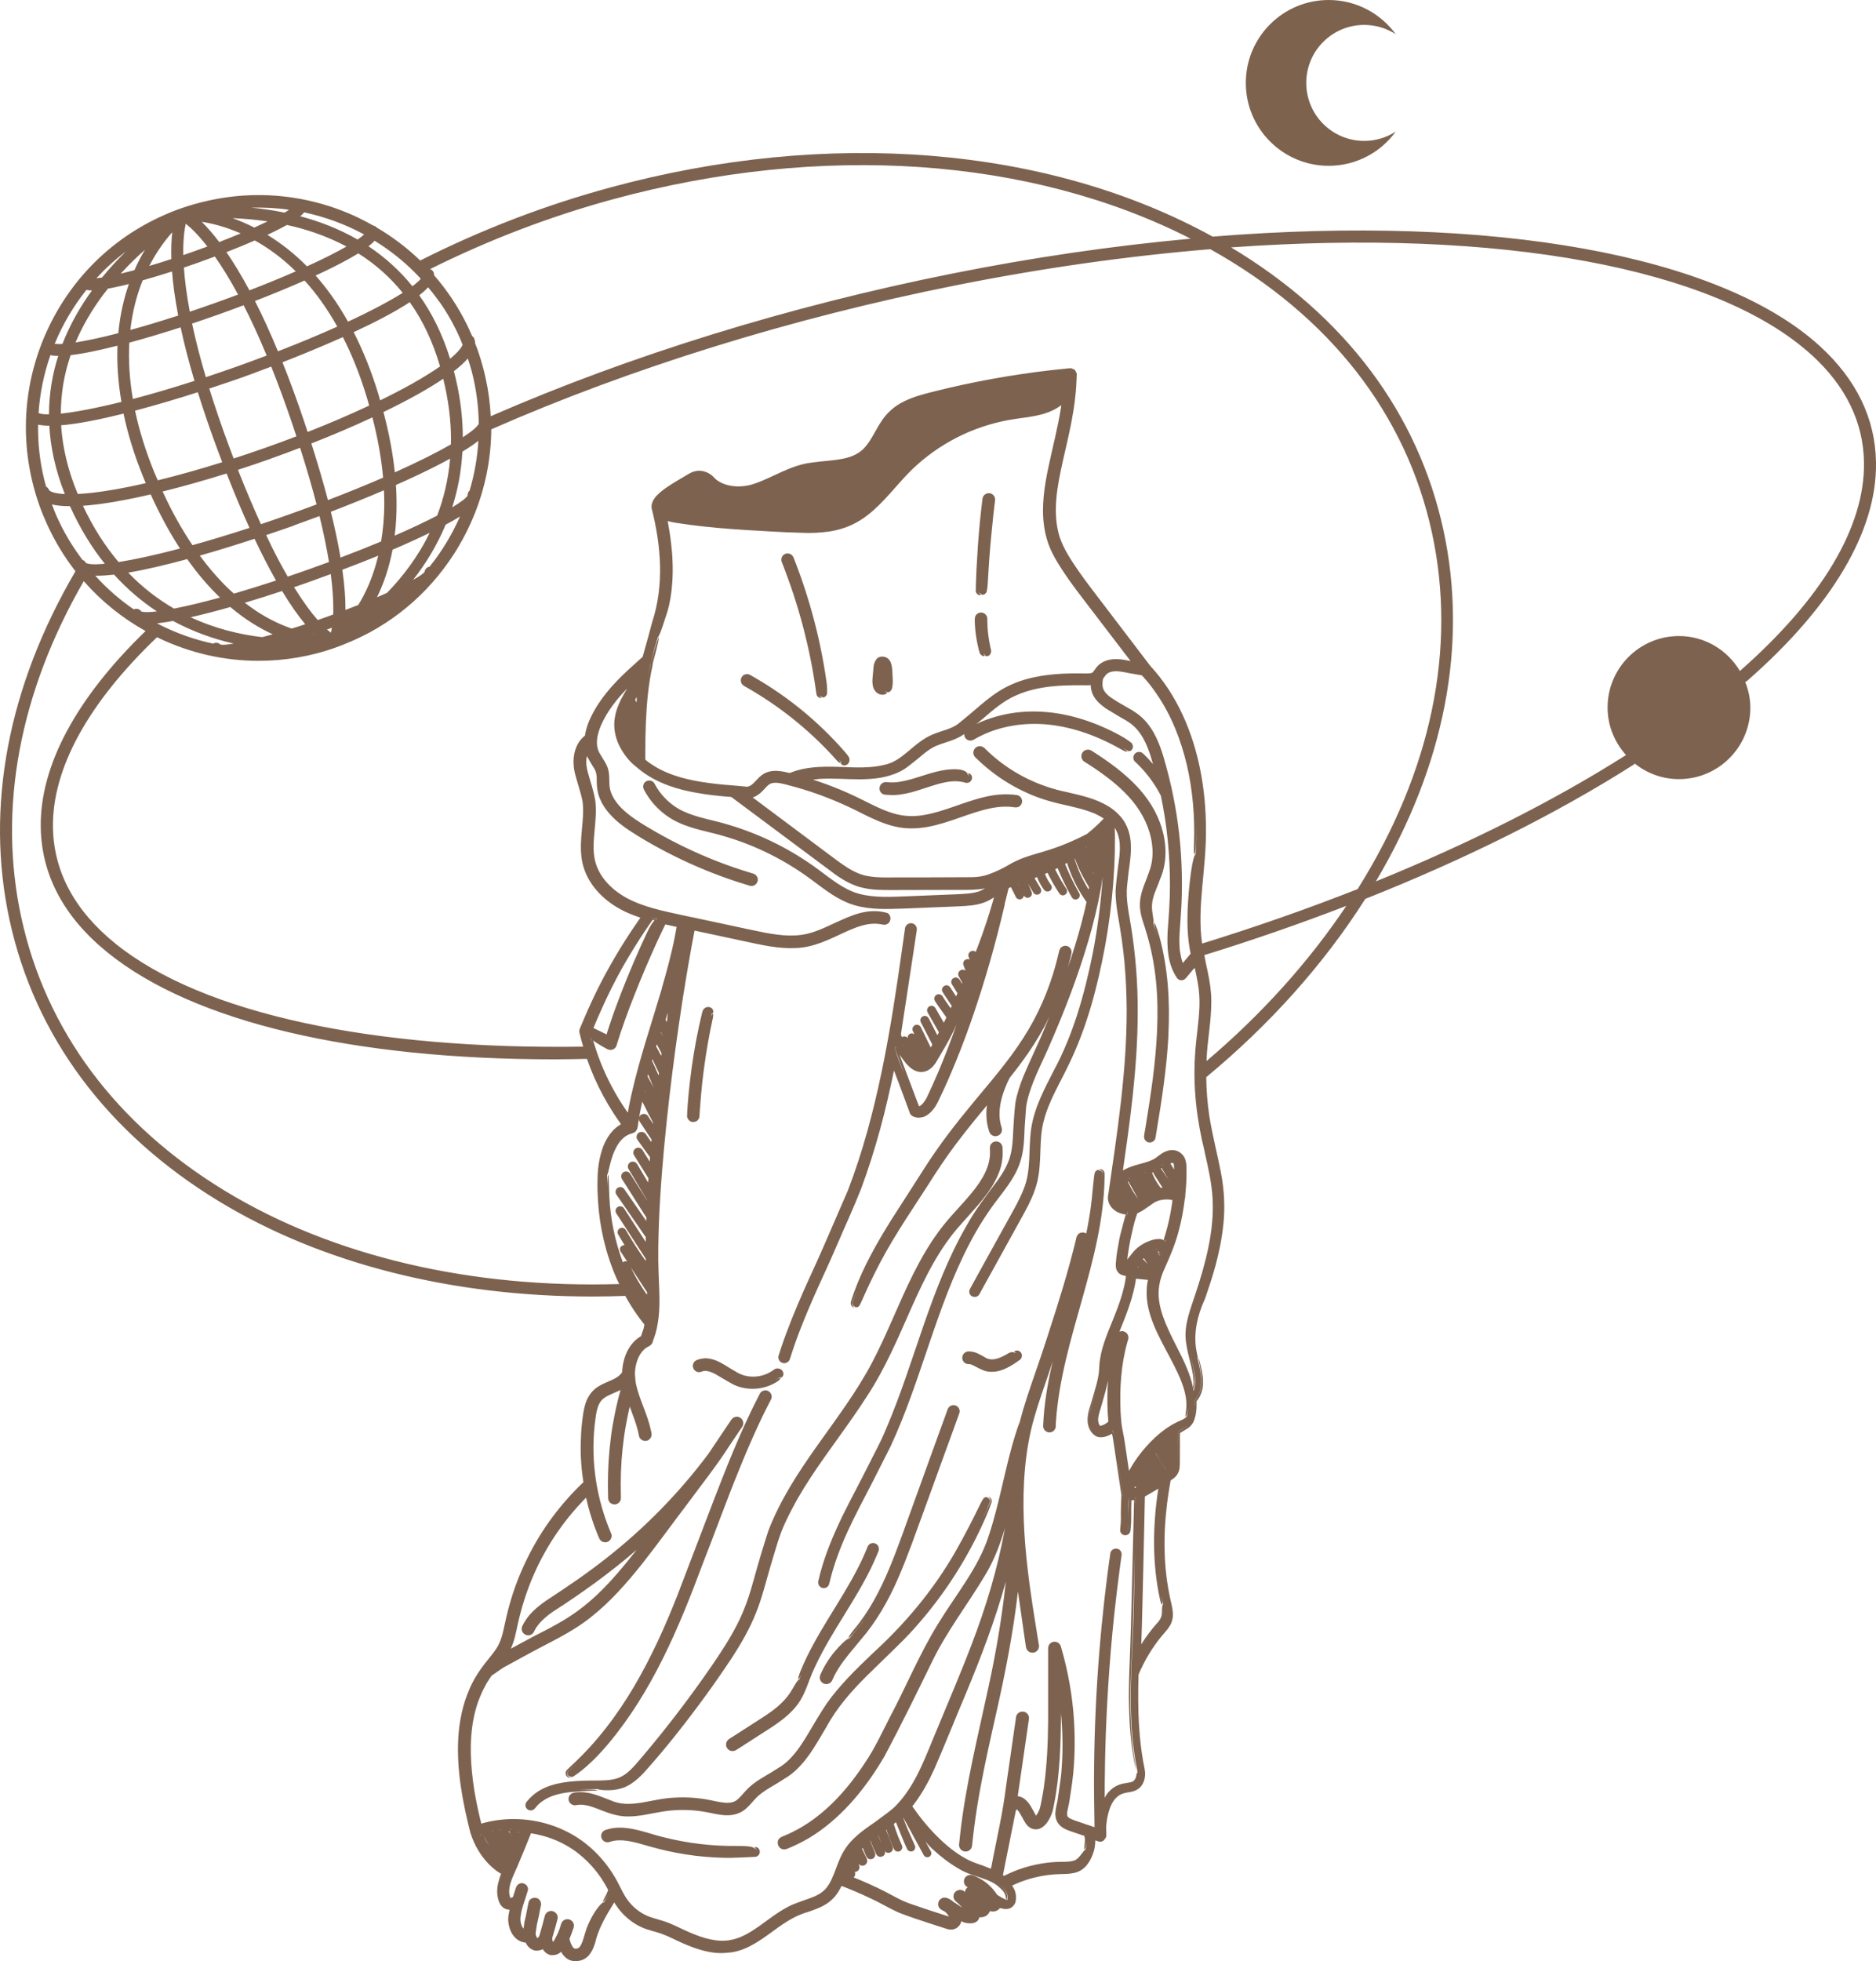 <svg viewBox="0 0 273.49 285.75" xmlns="http://www.w3.org/2000/svg" data-name="Layer 2" id="Layer_2">
  <defs>
    <style>
      .cls-1 {
        fill: none;
      }

      .cls-2 {
        fill: #7d624e;
      }

      .cls-3 {
        fill: #7d624f;
      }
    </style>
  </defs>
  <g data-name="Layer 1" id="Layer_1-2">
    <g>
      <path d="M36.72,88.6c.3.21.59.41.88.6.19.12.37.24.56.35.45.27.88.52,1.31.74,1.08.57,2.11.99,3.06,1.32.64-.2,1.29-.41,1.98-.63-.97-1.16-2.09-2.73-3.37-4.83-1.87.62-3.68,1.19-5.43,1.71.2.16.41.32.61.46.14.1.27.2.41.29Z" class="cls-1"></path>
      <path d="M36.37,76.92c-1.06-2.32-2.17-4.96-3.34-7.94-3.26,1.03-6.39,1.91-9.33,2.63,1.39,3.04,2.86,5.61,4.35,7.82,2.52-.7,5.3-1.54,8.31-2.52Z" class="cls-1"></path>
      <path d="M17.59,39.88c.61-.15,1.28-.32,2-.51.48-1.09,1-2.08,1.53-2.97-1.13,1-2.34,2.16-3.54,3.48Z" class="cls-1"></path>
      <path d="M31.75,65.64c-1.15-3.08-2.1-5.89-2.91-8.49-2.68.85-5.91,1.83-9.15,2.69.59,2.78,1.51,5.79,2.82,9.03.16.39.32.75.48,1.12,2.95-.72,6.11-1.61,9.4-2.64-.21-.56-.43-1.12-.65-1.71Z" class="cls-1"></path>
      <path d="M27.8,89.95c3.63,1.69,7.25,2.53,10.43,2.9.49-.13,1-.27,1.54-.42-1.91-.88-4.01-2.14-6.17-3.97-2.01.57-3.9,1.06-5.6,1.45-.07.02-.13.03-.19.04Z" class="cls-1"></path>
      <path d="M23.1,90.95c2.57,1.31,5.25,2.26,7.98,2.84.05-.03.09-.07.14-.08.34-.12.69-.02.92.22.32.06.97,0,1.91-.15-2.85-.65-5.87-1.68-8.86-3.3-.9.17-1.67.28-2.33.35.08.04.15.08.22.12Z" class="cls-1"></path>
      <path d="M64.97,76.45c-1.29,3.1-2.97,5.78-4.75,8.05.88-.5,1.45-.89,1.67-1.14.03-.33.24-.63.58-.75.05-.02.09-.01.14-.02,1.81-2.23,3.29-4.7,4.45-7.33-.58.36-1.28.76-2.09,1.19Z" class="cls-1"></path>
      <path d="M45.39,64.62c.97,3.04,1.77,5.79,2.42,8.25,2.95-1.13,5.64-2.23,8.04-3.27-.23-2.65-.73-5.58-1.56-8.78-2.74,1.28-5.74,2.56-8.9,3.8Z" class="cls-1"></path>
      <path d="M49.99,49.12c-3.09,1.39-6.23,2.66-8.81,3.67,1.01,2.52,2.04,5.3,3.09,8.41.2.6.39,1.17.58,1.75,3.2-1.26,6.22-2.56,8.98-3.85-.12-.41-.23-.81-.35-1.23-1.02-3.33-2.2-6.23-3.48-8.75Z" class="cls-1"></path>
      <path d="M50.37,88.66c0,.08,0,.14,0,.22.65-.25,1.27-.49,1.88-.73,1.1-1.79,2.19-4.16,2.91-7.18-1.66.68-3.42,1.37-5.23,2.05.32,2.31.45,4.17.45,5.64Z" class="cls-1"></path>
      <path d="M37.07,33.16c.71-.32,1.35-.62,1.94-.9-1.82-.27-3.55-.42-5.1-.47,1,.36,2.06.81,3.16,1.37Z" class="cls-1"></path>
      <path d="M64.15,53.4c-1.03-3.55-2.51-6.67-4.41-9.36-2.16,1.43-5.09,2.94-8.18,4.37,1.33,2.6,2.54,5.56,3.58,8.96h0c.1.33.19.65.28.98,1.7-.83,3.29-1.65,4.72-2.46,1.68-.94,2.98-1.77,4.01-2.49Z" class="cls-1"></path>
      <path d="M52.23,36.92c-.95.59-2.18,1.27-3.79,2.07-.76.38-1.58.77-2.43,1.16,1.65,1.86,3.25,4.09,4.73,6.73,3.47-1.61,6.14-3.05,7.97-4.2-1.83-2.26-3.98-4.18-6.48-5.75Z" class="cls-1"></path>
      <path d="M7.14,60.39c0-3.05.51-5.9,1.35-8.52-.47,0-.84-.05-1.14-.11-.94,2.7-1.53,5.54-1.73,8.43.27.14.78.21,1.52.2Z" class="cls-1"></path>
      <path d="M25.37,88.68c1.79-.35,4.05-.89,6.7-1.61-1.59-1.53-3.2-3.37-4.78-5.6-2.99.81-5.99,1.53-8.6,1.97,2.12,2.2,4.38,3.91,6.68,5.24Z" class="cls-1"></path>
      <path d="M13.89,83.89c1.68,1.87,3.57,3.5,5.62,4.91.03-.01.04-.03.07-.04.39-.14.81.01,1.02.34.34.13,1.12.12,2.26-.01-2.16-1.42-4.27-3.18-6.23-5.35-.88.1-1.7.16-2.41.16-.11,0-.22,0-.33,0Z" class="cls-1"></path>
      <path d="M57.72,70.68c.18,2.73.09,5.18-.18,7.38,2.48-1.08,4.55-2.06,6.19-2.92.95-2.49,1.63-5.26,1.89-8.3-.67.37-1.4.76-2.22,1.17-1.7.86-3.62,1.76-5.68,2.67Z" class="cls-1"></path>
      <path d="M87.17,174.88c-.06-.98-.09-1.97-.06-2.95,0-.98.09-2,.29-2.98.21-.98.5-1.97,1-2.88.25-.45.55-.89.91-1.28.17-.2.39-.37.58-.55l.58-.4s.1-.03.06-.05l-.22-.3c-.28-.41-.57-.81-.83-1.22-.54-.82-1.05-1.67-1.51-2.54-.94-1.73-1.74-3.54-2.39-5.4,0-.01,0-.03-.01-.04-1.58.03-3.17.07-4.72.07-29.04,0-52.48-5.31-65.16-15.56-6.37-5.15-9.65-11.31-9.75-18.29-.13-8.91,5.16-18.76,15.28-28.56-3.44-1.91-6.47-4.37-9.01-7.27C2.83,100.94-.33,117.85,3.1,133.68c3.56,16.43,13.85,30.22,29.74,39.88,15.78,9.58,36.01,14.2,57.43,13.55-.12-.26-.25-.52-.37-.78-1.6-3.61-2.5-7.51-2.73-11.44Z" class="cls-1"></path>
      <path d="M63.23,39.72c.04.12.06.25.06.39,1.91,2.2,3.54,4.65,4.84,7.31.03.05.06.11.08.16.22.45.42.91.62,1.38.13.1.25.22.31.39.06.16.13.38.13.69.12.31.25.62.36.94,0,.01,0,.02.01.03.17.47.32.95.47,1.44.07.25.14.49.21.74.06.22.12.43.18.65.09.36.18.72.26,1.09,0,.04.02.09.03.13.41,1.86.66,3.73.75,5.58,20.3-8.86,43.52-16.04,67.25-20.78,11.73-2.34,23.42-4.05,34.79-5.09-23.34-11.89-53.84-14.01-84.23-5.74-9.18,2.5-18.14,5.93-26.65,10.17.24.09.44.26.53.52Z" class="cls-1"></path>
      <path d="M57.23,80.1c-.52,2.76-1.34,5.05-2.27,6.93.51-.22,1-.43,1.46-.64,2.22-2.27,4.48-5.18,6.22-8.75-1.62.79-3.44,1.62-5.41,2.46Z" class="cls-1"></path>
      <path d="M26.25,79.93c-1.47-2.26-2.91-4.87-4.27-7.89-1.79.42-3.5.77-5.09,1.04-1.9.33-3.47.52-4.79.61,1.52,3.23,3.29,5.94,5.2,8.2,2.28-.36,5.3-1,8.95-1.97Z" class="cls-1"></path>
      <path d="M43.77,31.52c2.78.74,5.63,1.83,8.37,3.4.41-.28.73-.53.94-.74-2.75-1.5-5.71-2.57-8.75-3.22-.13.18-.32.36-.56.57Z" class="cls-1"></path>
      <path d="M53.72,35.89c2.31,1.52,4.48,3.44,6.4,5.82.57-.43.99-.79,1.22-1.09-.3-.32-.59-.64-.91-.96,0,0,0,0,0,0-1.77-1.77-3.73-3.3-5.82-4.58-.21.24-.5.51-.89.81Z" class="cls-1"></path>
      <path d="M36.6,30.25c1.54.14,3.17.37,4.87.72.26-.15.48-.29.67-.42-1.83-.26-3.68-.36-5.54-.31Z" class="cls-1"></path>
      <path d="M14.06,40.55c.24-.02.5-.06.81-.11,1.15-1.41,2.34-2.68,3.5-3.81-1.57,1.18-3,2.49-4.31,3.91Z" class="cls-1"></path>
      <path d="M9.11,50.12c1.12-2.9,2.64-5.5,4.31-7.8-.33,0-.59-.03-.81-.08-1.91,2.39-3.47,5.04-4.63,7.86.27.04.64.05,1.13.02Z" class="cls-1"></path>
      <path d="M31.34,44.16c1.17-.42,2.28-.82,3.36-1.23-1.23-2.28-2.37-4.1-3.39-5.54-.75.28-1.51.56-2.29.84-.75.27-1.49.52-2.23.77.12,1.76.38,3.89.86,6.43,1.19-.4,2.41-.81,3.68-1.27Z" class="cls-1"></path>
      <path d="M21.27,70.4c-.12-.29-.25-.58-.37-.88-1.35-3.32-2.27-6.4-2.87-9.25-3.33.83-6.56,1.49-9.1,1.7.2,3.28,1.01,6.62,2.43,10.02,1.33-.07,3.04-.25,5.24-.63,1.47-.25,3.04-.57,4.68-.95Z" class="cls-1"></path>
      <path d="M38.98,34.22c1.89,1.15,3.85,2.65,5.77,4.59,2.4-1.09,4.33-2.07,5.76-2.89-2.29-1.22-4.82-2.19-7.6-2.89-.36-.09-.72-.17-1.08-.25-.52.29-1.13.61-1.85.96-.32.16-.66.32-1,.48Z" class="cls-1"></path>
      <path d="M17.12,50.38c-.8.2-1.58.39-2.32.56-1.89.42-3.37.68-4.51.82-.96,2.79-1.43,5.63-1.43,8.53,2.09-.22,5.08-.78,8.83-1.71-.52-3-.67-5.74-.57-8.19Z" class="cls-1"></path>
      <path d="M26.33,47.7c-2.64.85-5.16,1.61-7.49,2.23-.13,2.47,0,5.2.52,8.21,2.67-.7,5.68-1.58,8.98-2.64-.86-2.9-1.52-5.5-2.02-7.8Z" class="cls-1"></path>
      <path d="M43.21,63.58c-.2-.6-.39-1.2-.6-1.82-1.04-3.09-2.07-5.85-3.07-8.34-2.36.9-4.01,1.49-4.28,1.59-.29.1-2.12.75-4.75,1.61.8,2.56,1.74,5.36,2.88,8.41.23.61.45,1.2.67,1.78,1.6-.52,3.22-1.06,4.85-1.64,1.46-.52,2.89-1.05,4.3-1.59Z" class="cls-1"></path>
      <path d="M49.65,81.25c2.15-.81,4.12-1.6,5.92-2.35.28-1.69.46-3.54.46-5.59,0-.6-.02-1.23-.05-1.86-2.42,1.04-5.01,2.09-7.74,3.13.62,2.53,1.08,4.74,1.41,6.68Z" class="cls-1"></path>
      <path d="M17.25,48.54c.26-2.78.84-5.16,1.54-7.16-.37.09-.74.18-1.09.26-.74.17-1.4.31-1.97.41-.22.28-.45.56-.67.86-1.7,2.28-3.05,4.61-4.05,6.98,1.59-.25,3.69-.7,6.24-1.35Z" class="cls-1"></path>
      <path d="M7.19,62.04c-.62,0-1.17-.05-1.64-.15-.04,2.67.25,5.37.91,8.06,0,0,0,0,0,0,.08.32.17.64.26.97.19.1.34.26.42.47.07.21.69.54,2.31.62-1.39-3.51-2.09-6.84-2.26-9.96Z" class="cls-1"></path>
      <path d="M12.52,82.02c.35.22,1.3.27,2.76.13-1.88-2.35-3.6-5.12-5.08-8.39-1.14,0-1.99-.11-2.63-.26.26.69.52,1.38.83,2.05.01.03.02.05.03.08.96,2.1,2.18,4.08,3.59,5.97.21.08.39.22.49.43Z" class="cls-1"></path>
      <path d="M37.1,78.51c-2.32.76-5.1,1.63-7.98,2.45,1.05,1.43,2.11,2.69,3.15,3.78.02.02.03.03.05.05.07.07.14.15.21.22.1.1.2.2.29.3,0,0,0,0,.01.01.16.16.32.31.48.47.03.03.06.06.09.08.07.06.14.13.2.19.04.04.08.08.13.12.12.11.24.21.35.32,1.89-.55,3.93-1.18,6.14-1.91-.97-1.71-2.02-3.72-3.13-6.08Z" class="cls-1"></path>
      <path d="M61.14,43.03c1.83,2.56,3.37,5.62,4.5,9.25,1.18-.98,1.68-1.66,1.82-2.04-.11-.26-.2-.53-.31-.78-.09-.21-.19-.42-.28-.63-.23-.5-.48-.99-.73-1.48-.14-.26-.27-.52-.41-.77-.28-.49-.57-.98-.87-1.45-.26-.41-.53-.81-.81-1.2-.08-.11-.16-.22-.23-.33-.43-.6-.89-1.18-1.37-1.75-.34.38-.78.77-1.29,1.17Z" class="cls-1"></path>
      <path d="M55.91,60.05c.84,3.19,1.37,6.11,1.66,8.79,3.4-1.53,6.15-2.91,8.17-4.07,0-.24.02-.47.02-.72,0-2.73-.36-5.69-1.13-8.84-.99.67-2.18,1.4-3.62,2.21-1.54.87-3.26,1.75-5.1,2.64Z" class="cls-1"></path>
      <path d="M65.92,73.92c1.27-.76,2.04-1.35,2.25-1.72-.03-.28.09-.55.3-.74.69-2.33,1.13-4.76,1.28-7.25-.59.47-1.36.99-2.33,1.58-.17,2.94-.7,5.65-1.49,8.12Z" class="cls-1"></path>
      <path d="M45.83,92.43s-.03-.03-.05-.05c-.03,0-.06.02-.09.03.04,0,.09.02.14.02Z" class="cls-1"></path>
      <path d="M39.46,79.34c.03.05.05.1.07.15,0,0,0,.01.01.02.01.03.03.06.04.08.02.03.03.06.05.1.02.04.04.08.06.12,0,0,0,.02.01.02,0,.02.02.04.03.06.78,1.56,1.52,2.91,2.21,4.11,1.05-.36,2.12-.72,3.23-1.12.95-.34,1.88-.67,2.78-1.01-.31-1.91-.75-4.13-1.38-6.69-1.23.46-2.47.91-3.73,1.36-.59.21-2.06.73-4.06,1.39.22.45.43.9.64,1.32.01.02.02.04.03.07Z" class="cls-1"></path>
      <path d="M47.48,89.94c.37-.13.73-.26,1.09-.4.01-.27.02-.55.02-.87,0-1.3-.1-2.95-.37-5.02-.81.3-1.63.59-2.45.89-.98.35-1.94.68-2.9,1.01,1.36,2.2,2.52,3.74,3.45,4.79.38-.13.77-.27,1.16-.41Z" class="cls-1"></path>
      <path d="M42.26,74.91c1.35-.48,2.63-.95,3.89-1.42-.63-2.45-1.43-5.19-2.4-8.25-1.39.53-2.81,1.06-4.25,1.57-1.62.57-3.22,1.11-4.8,1.63,1.17,2.99,2.29,5.62,3.35,7.92,1.36-.46,2.77-.94,4.22-1.46Z" class="cls-1"></path>
      <path d="M40.53,51.19c3.24-1.25,6.11-2.46,8.65-3.6-1.5-2.68-3.11-4.88-4.77-6.72-2.21.98-4.64,1.98-7.23,2.98,1.07,2.1,2.19,4.54,3.35,7.33Z" class="cls-1"></path>
      <path d="M48.4,91.47c-.11.04-.22.08-.33.12-.13.05-.26.09-.39.13.22.19.41.34.57.46.05-.2.1-.43.15-.72Z" class="cls-1"></path>
      <path d="M50.27,90.82s.03-.04.05-.06c-.02,0-.03.01-.05.02,0,.01,0,.03,0,.04Z" class="cls-1"></path>
      <path d="M38.89,51.81c-1.17-2.81-2.3-5.24-3.36-7.33-1.18.44-2.38.89-3.6,1.32-1.32.47-2.63.92-3.92,1.35.49,2.29,1.14,4.89,2.01,7.81,1.5-.5,3.06-1.03,4.66-1.6,1.47-.52,2.86-1.04,4.21-1.55Z" class="cls-1"></path>
      <path d="M25.98,45.98c-.48-2.5-.76-4.62-.9-6.42-1.5.48-2.94.92-4.28,1.29-.82,2.04-1.48,4.44-1.8,7.23,2.09-.57,4.42-1.27,6.98-2.1Z" class="cls-1"></path>
      <path d="M30.23,35.92c-1.38-1.77-2.46-2.78-3.15-3.32-.19.85-.4,2.32-.36,4.57.56-.19,1.13-.39,1.72-.6.62-.22,1.21-.44,1.79-.65Z" class="cls-1"></path>
      <path d="M33.01,36.74c1.02,1.49,2.15,3.32,3.35,5.56,2.52-.97,4.77-1.9,6.76-2.77-2.01-1.97-4.04-3.43-5.97-4.5-1.28.56-2.67,1.13-4.14,1.7Z" class="cls-1"></path>
      <path d="M21.76,38.76c1-.3,2.08-.63,3.22-1-.05-1.61.01-2.89.13-3.89-1.01,1.12-2.24,2.74-3.35,4.9Z" class="cls-1"></path>
      <path d="M31.96,35.27c1.12-.43,2.17-.85,3.13-1.26-2.22-.98-4.2-1.46-5.68-1.69.72.71,1.58,1.66,2.55,2.95Z" class="cls-1"></path>
      <path d="M68.19,52.24c-.46.53-1.12,1.15-2.03,1.85.21.81.4,1.6.56,2.39,0,0,0,.01,0,.02h0c.51,2.54.73,4.94.74,7.22,1.36-.88,2.15-1.56,2.33-1.99-.05-2.59-.38-5.13-1.02-7.58-.02-.06-.03-.12-.05-.18-.16-.58-.34-1.16-.53-1.73Z" class="cls-1"></path>
      <path d="M208.72,77.61c-3.76-17.35-14.94-31.64-32.32-41.34-12.14,1-24.68,2.78-37.27,5.3-23.87,4.77-47.21,12.01-67.55,20.95-.03,4.25-.87,8.42-2.42,12.3-.02.04-.03.08-.05.12-.31.77-.65,1.53-1.01,2.27-.03.05-.05.11-.08.16-.36.73-.74,1.44-1.16,2.14-.01.02-.02.03-.03.05-.41.7-.86,1.38-1.32,2.06-.05.08-.11.15-.16.23-.94,1.34-1.99,2.62-3.12,3.82-.04.04-.08.08-.12.13-1.17,1.22-2.43,2.36-3.78,3.4-.02.01-.04.03-.05.04-.66.51-1.35.99-2.05,1.45-.07.04-.13.08-.2.13-.68.44-1.38.86-2.1,1.25-.02.01-.04.03-.07.04-.7.38-1.43.74-2.17,1.07-.15.07-.3.14-.46.2-.74.32-1.48.63-2.25.9-.02,0-.03.01-.05.02,0,0,0,0,0,0-.45.16-.9.31-1.34.45-.03,0-.06.02-.08.02-.44.13-.88.26-1.32.38-.15.04-.3.07-.45.11-.32.08-.64.16-.96.23-.26.06-.53.1-.79.15-.21.04-.41.09-.62.12-1.9.33-3.82.49-5.73.49-4.97,0-9.92-1.11-14.53-3.31-.09-.04-.17-.09-.26-.13-10.04,9.58-15.29,19.14-15.17,27.68.09,6.44,3.15,12.15,9.1,16.96,12.75,10.31,37.72,15.47,68.2,15.02-.09-.31-.19-.63-.27-.95l-.18-.72-.09-.36c-.07-.22.03-.53.07-.64l.57-1.35c.76-1.8,1.59-3.57,2.48-5.31.89-1.74,1.86-3.44,2.89-5.11.51-.83,1.04-1.65,1.58-2.47l1.29-1.88-.41-.14c-.34-.12-.68-.25-1.02-.39-.68-.28-1.33-.61-1.97-.98-1.26-.75-2.41-1.72-3.33-2.89-.92-1.17-1.58-2.58-1.81-4.07-.24-1.48-.12-2.95.01-4.37.13-1.41.27-2.81.09-4.14-.27-1.33-.74-2.61-1.11-4.07-.34-1.45-.3-3.1.56-4.49.22-.34.49-.65.81-.91.17-.13.06-.02.1-.1.03-.19.06-.37.1-.55.16-.73.42-1.45.75-2.1,1.26-2.66,3.25-4.85,5.33-6.8.52-.49,1.05-.97,1.59-1.44l.64-.57.26-.94c.39-1.38.78-2.75,1.12-4.1,1.77-5.36,1.32-11.12-.06-16.55-.1-.58.11-1.04.34-1.41.24-.36.53-.64.82-.91.59-.51,1.21-.93,1.84-1.32.63-.39,1.26-.76,1.89-1.13.32-.18.59-.37,1.02-.56.41-.16.86-.23,1.3-.18.44.04.86.19,1.23.43.38.22.69.6.88.77.48.41,1.08.7,1.73.87,1.32.33,2.7.25,4.01-.23,2.64-.9,5.18-2.68,8.24-3.04,1.47-.22,2.93-.27,4.31-.52,1.38-.24,2.66-.76,3.52-1.77.89-1.01,1.46-2.36,2.28-3.62.79-1.29,2.04-2.39,3.41-3.03,1.37-.67,2.82-1.05,4.23-1.4,1.41-.36,2.83-.69,4.26-1,2.85-.62,5.72-1.14,8.6-1.56,1.44-.21,2.89-.4,4.33-.57l2.17-.23c.19-.01.34-.04.56-.05.01-.02.2,0,.27.03l.09.04h.04c.05.01.21.08.27.15l.1.11c.06.07.08.16.13.24.05.08.08.16.09.25,0,.18,0,.12,0,.2v.3s-.05.6-.05.6v-.06c-.13,3.96-1.09,7.79-1.95,11.54-.83,3.73-1.61,7.62-.49,11.19.58,1.74,1.64,3.35,2.73,4.92,1.09,1.58,2.29,3.1,3.45,4.63l7.01,9.2c3.94,4.24,6.24,9.72,7.33,15.29.56,2.8.8,5.65.81,8.49.03,2.85-.29,5.67-.54,8.46-.25,2.76-.41,5.52-.03,8.21,7.74-2.4,15.31-5.04,22.64-7.93,10.74-17.13,14.49-35.07,10.84-51.9Z" class="cls-1"></path>
      <path d="M175.57,139.18c.16.81.32,1.62.5,2.45.29,1.38.52,2.82.52,4.27,0,2.89-.58,5.65-.69,8.41,0,.1,0,.21,0,.31,7.97-6.76,14.85-14.36,20.38-22.61-6.73,2.59-13.64,4.99-20.7,7.17Z" class="cls-1"></path>
      <path d="M210.43,77.24c3.6,16.63.19,34.27-9.85,51.18,13.68-5.56,25.95-11.74,36.47-18.41-1.66-1.84-2.69-4.26-2.69-6.93,0-5.75,4.66-10.41,10.41-10.41,3.79,0,7.06,2.06,8.88,5.09,11.97-10.5,18.22-21,18.09-30.36-.08-5.88-2.66-11.17-7.65-15.71-13.95-12.68-45.46-18.48-84.62-15.66,16.56,9.91,27.25,24.1,30.96,41.2Z" class="cls-1"></path>
      <path d="M193.7,24.16c4.02,0,7.59-1.97,9.78-4.99-1.32.86-2.9,1.36-4.6,1.36-4.67,0-8.45-3.78-8.45-8.45s3.78-8.45,8.45-8.45c1.7,0,3.28.5,4.6,1.36-2.2-3.02-5.76-4.99-9.78-4.99-6.67,0-12.08,5.41-12.08,12.08s5.41,12.08,12.08,12.08Z" class="cls-2"></path>
      <path d="M273.49,67.38c-.09-6.39-2.86-12.1-8.22-16.98-14.6-13.27-47.67-19.22-88.48-15.92-24.02-13.21-56.04-15.81-87.9-7.14-9.53,2.59-18.82,6.17-27.63,10.62-1.9-1.83-4.03-3.45-6.35-4.81-.13-.15-.3-.24-.49-.28-.72-.4-1.44-.79-2.19-1.15-7.39-3.51-15.61-4.22-23.42-2.1-.13.03-.25.07-.38.1-.71.2-1.43.42-2.13.67-.55.19-1.08.4-1.61.62-.05.02-.11.05-.16.07-7.7,3.22-13.86,9.08-17.47,16.68-3.6,7.58-4.25,16.05-1.91,24.05.02.07.04.14.06.21.15.51.32,1.01.5,1.52.01.04.03.09.04.13,0,.02.02.04.02.06.16.45.34.91.52,1.35.14.33.28.66.43.99.04.1.09.2.13.3,1.12,2.47,2.52,4.77,4.15,6.87C1.16,100.05-2.18,117.6,1.39,134.05c3.67,16.91,14.23,31.09,30.54,41,15.08,9.16,34.13,13.87,54.41,13.87,1.6,0,3.2-.03,4.81-.09.51.91,1.05,1.8,1.65,2.65.28.41.57.8.88,1.19l.23.29c.04.06.03.03.03.05l-.11.57c-.07.22-.15.44-.23.67-.08.21-.17.52-.16.45.04-.02-.17.09-.25.16-.11.08-.23.15-.33.24-.21.17-.41.35-.58.55-.71.8-1.15,1.78-1.38,2.79-.12.49-.19,1.05-.2,1.49.04-.04-.13.22-.26.34-.14.15-.31.29-.49.41-.71.47-1.69.73-2.59,1.27-.93.51-1.66,1.47-1.97,2.47-.34,1-.43,1.99-.55,2.96-.11.98-.16,1.97-.18,2.95-.02.99,0,1.97.08,2.95.04.49.08.98.14,1.47l.17,1.23-.47.45c-.21.21-.43.41-.63.63-.41.43-.83.85-1.21,1.3-.8.88-1.53,1.8-2.24,2.75-1.42,1.9-2.64,3.94-3.68,6.06-1.04,2.12-1.9,4.34-2.53,6.62-.32,1.13-.59,2.3-.83,3.44-.24,1.14-.54,2.19-1.18,3.11-.62.92-1.44,1.79-2.13,2.77-.69.98-1.31,2.02-1.76,3.13-.95,2.2-1.43,4.58-1.58,6.95-.27,4.76.64,9.45,1.79,13.98v-.04c.57,1.75,1.41,3.18,2.62,4.46.31.31.62.6.97.87.17.13.35.26.54.38l.26.16.05.03s0,.03,0,.04l-.04.11c-.08.2-.15.4-.21.61-.13.41-.23.84-.28,1.29-.05.45-.04.91.05,1.36.09.43.22.92.59,1.33.18.2.42.36.69.44.11.02.31.06.35.06.01,0,.04,0,.05,0,.06-.03.03.04.03.07l-.08.44c-.21.85-.09,1.83.29,2.66.36.8,1.1,1.54,2.15,1.63.22.44.56.87,1.1,1.07.51.25,1.31-.05,1.41-.12l.03.06s.15.24.26.34c.26.26.62.45,1,.48.37-.01.75-.06,1.05-.26.08-.04.15-.1.22-.15l.04-.03s.04-.05.05-.07c.03.02.03.08.08.14.16.26.36.52.61.73.5.45,1.25.6,1.87.47.6-.08,1.27-.46,1.62-.97.38-.5.6-1.06.77-1.6.49-2.13,1.59-3.99,2.72-5.81l.09-.15.11.2c.23.36.63.91.99,1.3.77.85,1.7,1.56,2.73,2.05,1.05.52,2.17.68,3.15,1.06.99.35,1.95.89,2.97,1.33,2.01.87,4.23,1.66,6.53,1.4,2.34-.12,4.33-1.47,6.09-2.73,1.78-1.3,3.48-2.59,5.57-3.18,1.02-.35,2.12-.71,3.07-1.4.47-.34.9-.77,1.23-1.24.17-.24.32-.48.46-.73l.18-.35.05-.1.81.31,1.12.46c.74.31,1.48.65,2.2.99,1.47.66,2.82,1.52,4.36,2.18,1.58.61,3.05,1.08,4.63,1.6l2.34.75c.44.14,1.06.08,1.46-.27.2-.16.37-.38.47-.63.07-.19.04-.15.05-.24-.02-.07.05.02.08.02.05.02.04.02.15.07.29.12.62.2.96.2.31.02.67,0,1.01-.21.17-.11.31-.28.39-.47.05-.13.04-.1.04-.13,0-.02,0-.04,0-.06.01-.04.11,0,.16,0,.2,0,.45-.03.67-.13.48-.15.79-.84.73-.78.04,0,.07.01.17.03.17.04.35.04.55,0,.39-.04.82-.51.75-.48-.05-.03.63.24,1.13.13.55-.06,1.05-.56,1.15-1.08.1-.52.07-.96-.07-1.45-.08-.23-.18-.45-.31-.65-.1-.16-.09-.14-.15-.2.08-.05.1-.06.48-.23.3-.13.6-.26.91-.37.61-.23,1.24-.43,1.87-.58,1.27-.32,2.57-.49,3.87-.51.66-.01,1.36-.02,2.06-.2.7-.15,1.39-.65,1.8-1.22.44-.57.73-1.22.93-1.89.21-.62.25-1.61.21-1.6.07,0,.13.04.27.08l.19.07c.1.04.23.06.35.04.12-.01.24-.05.34-.12l.04-.02s.07-.06.09-.09c.06-.09.04-.08.05-.08,0-.01,0-.02.02-.03.06,0,.34-.4.27-.62v-.44c-.01-.28-.03-.63-.02-.85.05-.58.13-1.15.27-1.71.26-1.1.72-2.21,1.62-2.79.44-.3.95-.38,1.56-.48.6-.09,1.33-.37,1.73-.97.4-.58.53-1.26.49-1.91-.06-.67-.22-1.19-.31-1.79-.4-2.32-.59-4.67-.66-7.03-.03-1.18-.03-2.36-.02-3.54l.04-1.77c-.03-.13.16-.45.26-.71l.38-.79c.52-1.04,1.12-2.05,1.8-3,.34-.48.69-.94,1.07-1.38.37-.44.81-.88,1.12-1.46.32-.57.43-1.27.36-1.9-.05-.63-.22-1.22-.34-1.79-.25-1.15-.45-2.3-.59-3.47-.28-2.33-.33-4.69-.21-7.03.06-1.17.17-2.34.31-3.51.08-.58.15-1.17.25-1.75l.14-.87.13-.74s.21-.13.38-.26c.16-.12.32-.27.46-.44.28-.34.43-.78.47-1.18.06-.81.02-1.51.04-2.27v-2.24s.01-.46.01-.46c-.01-.04.02-.07.05-.08l.18-.11.97-.6c.4-.29.71-.69.87-1.14.14-.42.24-.82.29-1.22.05-.4.07-.79.06-1.16v-.27c0-.06-.03-.08,0-.12.01-.02.19-.22.27-.35.8-1.23.71-2.49.61-3.36-.12-.9-.3-1.54-.41-1.97-.12-.43-.19-.63-.2-.63-.06.01.2.86.42,2.62.07.86.12,2.07-.64,3.19-.08.14-.21.27-.31.39-.05.14,0,.33,0,.51,0,.14-.02.28-.02.42,0-.3,0-.6-.02-.91,1.52-1.63.97-3.95.43-6.2,0,0,0,0,0,0,.31-.05-1.46-3.1,1.1-8.63.96-2.83,2.23-6.43,2.69-10.98.23-2.27.14-4.79-.37-7.4-.49-2.61-1.22-5.31-1.69-8.24-.28-1.88-.43-3.78-.45-5.67,9.24-7.65,17.11-16.41,23.19-25.98,14.73-5.85,27.89-12.42,39.09-19.54.08-.05.13-.11.19-.18,1.77,1.41,4,2.27,6.44,2.27,5.75,0,10.41-4.66,10.41-10.41,0-1.33-.28-2.58-.74-3.74.08-.04.16-.08.24-.14,12.45-10.89,18.96-21.89,18.82-31.81ZM264.09,51.7c4.99,4.54,7.57,9.82,7.65,15.71.13,9.36-6.13,19.85-18.09,30.36-1.81-3.03-5.09-5.09-8.88-5.09-5.75,0-10.41,4.66-10.41,10.41,0,2.67,1.03,5.09,2.69,6.93-10.52,6.67-22.79,12.85-36.47,18.41,10.03-16.91,13.45-34.55,9.85-51.18-3.71-17.1-14.4-31.29-30.96-41.2,39.16-2.82,70.67,2.98,84.62,15.66ZM172.05,138.85c-.13-.9-.14-1.84-.09-2.78.11-1.88.3-3.83.33-5.76.09-3.87-.16-7.76-.76-11.58-.3-1.91-.69-3.82-1.16-5.69-.49-1.87-.95-3.76-1.81-5.57-.43-.9-.97-1.76-1.67-2.51-.7-.75-1.56-1.33-2.42-1.8-.86-.48-1.63-.93-2.43-1.46-.78-.54-1.33-1.14-1.32-1.98,0-.21.02-.42.05-.63l.05-.22.19-.24c.25-.4.47-.57.87-.71.8-.24,1.68-.05,2.65.15l1.44.25c.23.04.55.09.5.09l.42.47c.63.7,1.2,1.46,1.73,2.24,2.15,3.12,3.55,6.72,4.42,10.41.85,3.7,1.16,7.53,1.03,11.33-.1,2.16.17,2.19.29.01.04-.89.05-1.79.04-2.68.02,1.41,0,2.85-.11,4.32,0,0,0,0,0,0-.25.02-.66,1.84-.99,5.5-.16,1.92-.26,3.86-.14,5.81.06.98.18,1.95.37,2.91.06.35.04.2.04.24l-.46.55-.68.81-.05-.16c-.15-.42-.24-.86-.31-1.31ZM95.13,96.88c.01-.18.06-.29.09-.44.02-.09.04-.18.05-.24v.05c1.21-4.44.97-4.53-.29-.06h0s-.03.11-.04.19c-.02.13-.06.26-.08.38,0-.02,0-.04,0-.06.03-.14.06-.27.1-.42,0-.01,0-.03,0-.04,0-.02.01-.03.01-.05.01-.06.02-.12.04-.17.26-1.07.59-2.14.9-3.18,0,0,0,0,0,0,.13,0,.51-.97,1.13-2.94.73-1.96,1.26-5.2.93-9.41-.08-.92-.19-1.83-.32-2.74l-.23-1.36-.08-.47.21.06c.34.09.69.16,1.03.21l2.01.29c1.34.17,2.69.32,4.03.44,2.69.24,5.39.4,8.08.54,1.34.08,2.69.14,4.06.17,1.35.07,2.74.02,4.12-.18,1.37-.21,2.75-.63,3.98-1.32,1.24-.68,2.32-1.58,3.3-2.55,1.97-1.93,3.56-4.11,5.55-5.86,1.98-1.77,4.21-3.24,6.61-4.37,2.41-1.12,4.97-1.9,7.6-2.29,1.31-.2,2.69-.33,4.05-.71.68-.2,1.35-.44,1.99-.81.16-.09.31-.19.46-.29l.28-.2.02-.02s0,.01,0,.02l-.08.54c-.11.69-.24,1.39-.38,2.08-.28,1.39-.6,2.76-.92,4.15-.62,2.77-1.28,5.6-1.29,8.53,0,1.46.18,2.94.61,4.35.42,1.43,1.16,2.72,1.93,3.93,1.55,2.44,3.33,4.65,5.06,6.93l5.1,6.67.07.09s-.13-.02-.18-.03l-.65-.13c-.37-.07-.75-.11-1.13-.12-.76-.02-1.58.11-2.29.56-.35.21-.68.54-.88.86-.25.3-.33.54-.53.59-.46.15-1.27.05-1.97.07-.72,0-1.44,0-2.16.04-1.44.07-2.88.22-4.3.53-1.42.3-2.82.78-4.12,1.46-1.3.69-2.46,1.58-3.56,2.5-1.08.95-2.16,1.83-3.25,2.73-1.02.84-2.44,1.06-3.81,1.63-2.85,1.17-4.37,3.94-7.13,4.45-2.67.66-5.54.22-8.41.26-1.44.02-2.9.14-4.32.56-.34.1-.74.25-.99.35-.03.02-.54-.13-.86-.18-.72-.14-1.51-.21-2.28.02-1.67.45-2.13,2.41-3.4,2.14-1.39-.16-2.82-.22-4.22-.39-2.79-.32-5.6-.82-8.08-2.08-.62-.31-1.2-.68-1.76-1.08l-.4-.32c-.07-.05-.08-.06-.07-.19v-1.06c.01-1.42.03-2.83.09-4.24.12-2.81.37-5.65.99-8.36ZM94.43,98.86c.11-.67.23-1.33.37-1.99,0,0,0,0,0-.01,0-.03.02-.05.04-.08,0,0,0,.02,0,.02-.16.68-.29,1.37-.41,2.06ZM175.24,137.45c-.39-2.69-.22-5.45.03-8.21.25-2.79.57-5.61.54-8.46-.01-2.84-.26-5.69-.81-8.49-1.09-5.56-3.39-11.04-7.33-15.29l-7.01-9.2c-1.16-1.53-2.36-3.06-3.45-4.63-1.08-1.57-2.15-3.18-2.73-4.92-1.12-3.57-.34-7.47.49-11.19.86-3.76,1.82-7.58,1.96-11.54v.06s.03-.6.03-.6v-.3c.02-.08.02-.02.01-.2-.01-.09-.04-.17-.09-.25-.05-.08-.07-.17-.13-.24l-.1-.11c-.06-.07-.21-.13-.27-.14h-.04s-.09-.05-.09-.05c-.07-.04-.26-.05-.27-.03-.22,0-.37.03-.56.05l-2.17.23c-1.45.16-2.89.35-4.33.57-2.88.42-5.75.95-8.6,1.56-1.42.31-2.84.64-4.26,1-1.41.35-2.86.73-4.23,1.4-1.37.64-2.62,1.74-3.41,3.03-.82,1.26-1.4,2.61-2.28,3.62-.86,1.02-2.14,1.54-3.52,1.77-1.38.25-2.84.3-4.31.52-3.06.36-5.61,2.14-8.24,3.04-1.31.47-2.7.56-4.01.23-.65-.17-1.25-.45-1.73-.87-.19-.17-.5-.55-.88-.77-.37-.23-.79-.38-1.23-.43-.44-.05-.89.02-1.3.18-.44.19-.7.38-1.02.56-.63.37-1.26.74-1.89,1.13-.63.4-1.25.81-1.84,1.32-.29.26-.58.54-.82.91-.23.37-.44.83-.34,1.41,1.38,5.42,1.83,11.19.06,16.55-.35,1.35-.73,2.72-1.12,4.1l-.26.94-.64.57c-.53.47-1.06.95-1.59,1.44-2.08,1.95-4.07,4.14-5.33,6.8-.33.66-.58,1.37-.75,2.1-.04.18-.07.37-.1.55-.04.07.07-.03-.1.1-.32.26-.59.57-.81.91-.86,1.38-.9,3.04-.56,4.49.37,1.45.84,2.73,1.11,4.07.19,1.33.04,2.72-.09,4.14-.13,1.41-.25,2.88-.01,4.37.23,1.49.9,2.9,1.81,4.07.92,1.17,2.07,2.14,3.33,2.89.63.38,1.29.71,1.97.98.34.14.68.27,1.02.39l.41.14-1.29,1.88c-.54.82-1.07,1.64-1.58,2.47-1.02,1.67-1.99,3.37-2.89,5.11-.89,1.74-1.72,3.52-2.48,5.31l-.57,1.35c-.05.1-.15.42-.07.64l.09.36.18.72c.08.32.18.63.27.95-30.48.45-55.44-4.71-68.2-15.02-5.95-4.81-9.01-10.51-9.1-16.96-.12-8.53,5.13-18.09,15.17-27.68.09.04.17.09.26.13,4.62,2.2,9.56,3.31,14.53,3.31,1.91,0,3.83-.16,5.73-.49.21-.04.41-.08.62-.12.26-.05.53-.1.79-.15.32-.07.64-.15.96-.23.15-.04.3-.07.45-.11.44-.12.88-.24,1.32-.38.03,0,.06-.02.08-.02.45-.14.9-.29,1.34-.45,0,0,0,0,0,0,.02,0,.03-.01.05-.02.77-.27,1.52-.58,2.25-.9.15-.07.31-.13.46-.2.74-.34,1.46-.69,2.17-1.07.02-.01.04-.03.07-.04.72-.39,1.42-.81,2.1-1.25.07-.04.13-.08.2-.13.7-.46,1.39-.94,2.05-1.45.02-.01.04-.03.05-.04,1.35-1.04,2.62-2.18,3.78-3.4.04-.04.08-.08.12-.13,1.14-1.2,2.18-2.48,3.12-3.82.05-.08.11-.15.16-.23.46-.67.91-1.35,1.32-2.06,0-.02.02-.03.03-.05.41-.7.8-1.41,1.16-2.14.03-.05.06-.11.08-.16.36-.74.7-1.5,1.01-2.27.02-.04.03-.08.05-.12,1.55-3.88,2.39-8.05,2.42-12.3,20.35-8.94,43.69-16.18,67.55-20.95,12.59-2.52,25.12-4.3,37.27-5.3,17.38,9.7,28.56,23.99,32.32,41.34,3.65,16.84-.1,34.78-10.84,51.9-7.33,2.89-14.89,5.53-22.64,7.93ZM92.82,101.79v.25s-.03.32-.03.32l-.09-.18-.11-.2h0s0,0,0,0l.11-.19s0-.04.06-.17c.03-.07.05,0,.06.13v.06ZM94.22,188.11c.12.19.1.14.11.22v.11s0,.22,0,.22l-.15-.2-.28-.4c-.36-.53-.69-1.07-1.01-1.62-.32-.55-.61-1.11-.89-1.69l-.02-.05,1.14,1.74,1.09,1.67ZM93.27,163.45l.24.36.95,1.45.48.72.05.08-.03.36-.49-.69-.25-.36-.06-.09-.03-.04s-.07-.09-.11-.12c-.18-.16-.43-.22-.66-.17-.48.09-.73.71-.44,1.11l.26.37,1.02,1.42.52.71s.04.05.04.06l-.03.41-.02.22-1.01-1.62s-.16-.27-.37-.34c-.21-.09-.46-.07-.66.05-.19.12-.33.34-.34.56-.05.21.15.51.15.51l.45.72.9,1.44.45.72.22.36c.05.1.02-.03.02.1l-.04.56s0,0,0,0l-.68-1.15-.87-1.46-.06-.09c-.06-.09-.14-.18-.24-.24-.19-.12-.44-.14-.65-.06-.21.08-.38.27-.43.49-.03.11-.03.23,0,.34.02.11.1.24.1.24l.44.73,1.74,2.93.44.73c.05.08.06.1.06.1,0,0,0,0,0,0h0s0,0,0,0c0,0,0,0,0,0h0s0,.07,0,.04l-1.28-2.02-.91-1.44-.23-.36s-.16-.27-.37-.34c-.2-.09-.45-.07-.64.05-.19.11-.32.33-.34.55-.04.21.14.5.14.5l.23.36,1.83,2.88.91,1.44.46.72.1.15h0s-.01.37-.01.37c0,.14,0,.11,0,.14l-.22-.31-1.94-2.81-.97-1.4c-.06-.06-.02-.09-.24-.28-.18-.13-.41-.17-.62-.11-.44.12-.64.7-.37,1.06l.48.7,1.94,2.81.97,1.4.48.7.24.35c.06.06.11.15.17.24v.7s-.04-.05-.06-.08l-.32-.5-2.48-3.83-.34-.52c-.17-.23-.49-.32-.76-.22-.27.09-.46.37-.44.66,0,.12.09.33.11.34l.08.12.16.24.31.48,1.25,1.93,2.48,3.82s0,.13.01.19c0,.05.02.21-.03.11l-.69-.99c-.43-.63-.84-1.26-1.24-1.9l-.59-.97-.29-.49-.07-.12c-.06-.11-.17-.21-.29-.27-.25-.12-.56-.05-.74.16-.19.2-.22.53-.08.75l.15.25.29.5.5.82c-.35-.03-.72.25-.68.63,0,.11.05.23.1.31l.07.1.14.21.27.42.48.73c-.07-.03-.14-.07-.22-.07-.16,0-.3.07-.41.18-1.15-3.07-1.82-6.32-1.98-9.59-.09-2.1-.07-3.15-.16-3.16-.04,0-.08.26-.12.79-.02.25-.04.57-.04.94,0-.58-.02-1.15,0-1.74,0,0,0-.01,0-.02.12-.02.2-.68.53-1.9.18-.62.41-1.4.87-2.21.45-.81,1.16-1.67,2.31-1.93.17-.11.42-.14.51-.36.05-.09.14-.17.17-.28.03-.11.06-.22.06-.25.03-.22.07-.45.1-.68.04-.22.08-.46.12-.7-.05.21-.04.43.09.59ZM94.69,162.58c.76,1.46.48,1.04.52,1.17l-.42-.63-.24-.36c-.06-.07-.01-.08-.23-.29-.19-.15-.44-.2-.66-.13-.24.05-.4.24-.48.46.04-.23.08-.45.12-.69.1-.53.23-1.06.34-1.59l.25.5.78,1.56ZM93.98,159.08l.03-.11s0,0,0,0l.05.1s-.05,0-.08.01ZM95.29,158.49l-.24-.45-.65-1.21s.02-.15.07-.31l.82,1.97ZM94.48,155.27s0,0,0,0h0s0,0,0,0ZM95.56,155.66l-.51-1.1s.02-.11.05-.23l.95,1.99s0,.24,0,.34c-.01,0-.03-.02-.07-.07l-.03-.04-.13-.29-.27-.6ZM95.09,153.17s0,0,0,0h0s0,0,0,0ZM96.42,153.82c-.05-.06.03.17-.43-.73l-.26-.48c-.08-.15-.08-.06-.03-.25l.05-.2.68,1.3c0,.05,0,.27-.02.36ZM95.74,151.07s0,0,0,0h0s0,0,0,0ZM96.33,150.36l.38.7s-.06-.08-.18-.29c-.06-.1-.17-.29-.19-.31-.02-.04-.02-.05-.01-.1ZM97.03,148.61l.07-.24.18-.6s0-.05,0-.11c.01,0,.03.01.06.04l-.12,1.24-.18-.34h0ZM97.89,146.8s0,0,0,0c0,0,0,0,0,0,0,0,0,0,0,0ZM96.48,144.06c-1.5,5.09-3.23,10.13-4.41,15.35-.15.65-.28,1.31-.41,1.96l-.1.58c-.02.07-.01.24-.08.11l-.2-.28-.55-.82c-.36-.55-.7-1.11-1.02-1.68-1.3-2.28-2.35-4.7-3.1-7.21-.05-.18-.1-.34-.15-.47.08.06.16.13.27.2.27.18.61.4,1.02.64.21.12.44.24.68.38l.1.05c.06.03.13.06.19.08.13.04.28.05.42.03.29-.04.56-.23.7-.52l.63-1.98.65-1.87c.44-1.24.91-2.48,1.4-3.7.97-2.46,2.01-4.9,3.1-7.31l.84-1.8.43-.89.1-.21h0s1.64.36,1.64.36c.06-.27-.12.75-.23,1.32-.5,2.59-1.2,5.14-1.94,7.69ZM86.02,151.06h0s0,.01,0,.02c0,0,0-.01,0-.02ZM86.06,151.2s.05.07.09.12c.02.18.08.46.18.81-.09-.31-.18-.62-.26-.93ZM95.83,133.91s-.1,0-.16.02c-.1-.06-.27-.12-.5-.19l-.14-.04s-.06.07-.09.1l-.05.07c.04-.06.08-.12.12-.18.27.08.55.14.83.21,0,0,0,0,0,0ZM95,134.22l.09-.14s.05-.04.1-.03c.02,0,.14.03.25.04-.28.27-.65.83-1.07,1.7-1.37,2.91-2.64,5.87-3.81,8.88-.58,1.5-1.14,3.02-1.65,4.56l-.38,1.16-.1.32s0,.02-.02.01l-1.86-.91s-.04-.01-.03-.03l.14-.34.47-1.11.98-2.19c.67-1.45,1.39-2.88,2.15-4.29.76-1.4,1.58-2.78,2.43-4.13.42-.68.86-1.35,1.3-2.01l.67-.99.34-.49ZM8.4,75.55c-.31-.67-.57-1.36-.83-2.05.65.16,1.5.26,2.63.26,1.48,3.27,3.2,6.05,5.08,8.39-1.47.14-2.41.09-2.76-.13-.1-.21-.28-.36-.49-.43-1.42-1.88-2.63-3.87-3.59-5.97-.01-.03-.02-.05-.03-.08ZM7.14,71.38c-.08-.21-.23-.37-.42-.47-.09-.32-.18-.64-.26-.97,0,0,0,0,0,0-.66-2.68-.95-5.39-.91-8.06.47.1,1.02.15,1.64.15.17,3.12.87,6.45,2.26,9.96-1.62-.08-2.24-.41-2.31-.62ZM64.03,43.93c.28.4.55.79.81,1.2.3.47.59.96.87,1.45.14.25.28.51.41.77.26.48.5.98.73,1.48.1.21.19.42.28.63.11.26.21.52.31.78-.14.38-.64,1.05-1.82,2.04-1.13-3.63-2.67-6.69-4.5-9.25.51-.4.95-.79,1.29-1.17.48.57.94,1.15,1.37,1.75.08.11.16.22.23.33ZM65.75,64.04c0,.24-.01.48-.02.72-2.02,1.16-4.76,2.54-8.17,4.07-.28-2.67-.81-5.6-1.66-8.79,1.84-.89,3.56-1.77,5.1-2.64,1.44-.81,2.63-1.54,3.62-2.21.77,3.15,1.13,6.11,1.13,8.84ZM68.47,71.47c-.21.18-.33.46-.3.74-.21.37-.99.96-2.25,1.72.8-2.47,1.33-5.18,1.49-8.12.98-.59,1.75-1.12,2.33-1.58-.15,2.49-.58,4.92-1.28,7.25ZM33.74,86.18s-.08-.08-.13-.12c-.07-.06-.13-.13-.2-.19-.03-.03-.06-.06-.09-.08-.16-.15-.32-.31-.48-.47,0,0,0,0-.01-.01-.1-.1-.2-.2-.29-.3-.07-.07-.14-.15-.21-.22-.02-.02-.03-.03-.05-.05-1.04-1.09-2.1-2.35-3.15-3.78,2.88-.82,5.66-1.69,7.98-2.45,1.11,2.36,2.16,4.37,3.13,6.08-2.21.73-4.26,1.36-6.14,1.91-.12-.11-.24-.21-.35-.32ZM11.34,71.99c-1.42-3.39-2.22-6.74-2.43-10.02,2.54-.21,5.77-.87,9.1-1.7.6,2.86,1.52,5.93,2.87,9.25.12.3.25.59.37.88-1.64.38-3.22.7-4.68.95-2.2.38-3.91.57-5.24.63ZM10.3,51.75c1.15-.13,2.62-.39,4.51-.82.74-.17,1.52-.36,2.32-.56-.1,2.46.06,5.19.57,8.19-3.75.93-6.74,1.49-8.83,1.71,0-2.89.47-5.74,1.43-8.53ZM15.06,42.92c.22-.29.44-.57.67-.86.57-.1,1.22-.24,1.97-.41.35-.08.72-.17,1.09-.26-.7,2-1.28,4.38-1.54,7.16-2.55.66-4.65,1.1-6.24,1.35,1-2.37,2.35-4.7,4.05-6.98ZM42.91,33.03c2.78.7,5.31,1.67,7.6,2.89-1.42.82-3.36,1.8-5.76,2.89-1.92-1.94-3.88-3.44-5.77-4.59.35-.16.68-.32,1-.48.72-.35,1.32-.67,1.85-.96.36.08.72.16,1.08.25ZM56.02,73.31c0,2.06-.18,3.9-.46,5.59-1.8.75-3.77,1.54-5.92,2.35-.33-1.94-.78-4.15-1.41-6.68,2.72-1.04,5.32-2.09,7.74-3.13.03.64.05,1.26.05,1.86ZM33.39,65.03c-1.14-3.06-2.08-5.85-2.88-8.41,2.63-.86,4.46-1.51,4.75-1.61.27-.1,1.92-.69,4.28-1.59,1,2.49,2.02,5.25,3.07,8.34.21.62.41,1.22.6,1.82-1.41.54-2.84,1.07-4.3,1.59-1.64.58-3.25,1.12-4.85,1.64-.22-.58-.45-1.17-.67-1.78ZM18.84,49.93c2.32-.62,4.85-1.38,7.49-2.23.5,2.31,1.16,4.9,2.02,7.8-3.3,1.06-6.31,1.94-8.98,2.64-.52-3.02-.65-5.75-.52-8.21ZM44.4,40.87c1.66,1.83,3.27,4.04,4.77,6.72-2.53,1.14-5.41,2.35-8.65,3.6-1.16-2.8-2.28-5.23-3.35-7.33,2.59-1,5.02-2.01,7.23-2.98ZM36.36,42.3c-1.2-2.24-2.33-4.07-3.35-5.56,1.47-.57,2.86-1.14,4.14-1.7,1.93,1.07,3.96,2.52,5.97,4.5-1.99.87-4.24,1.8-6.76,2.77ZM27.08,32.6c.69.54,1.77,1.55,3.15,3.32-.58.22-1.18.43-1.79.65-.59.21-1.16.41-1.72.6-.04-2.25.17-3.72.36-4.57ZM29.03,38.22c.78-.28,1.54-.56,2.29-.84,1.02,1.44,2.15,3.26,3.39,5.54-1.08.41-2.2.82-3.36,1.23-1.27.45-2.49.87-3.68,1.27-.48-2.54-.74-4.67-.86-6.43.74-.25,1.48-.5,2.23-.77ZM31.96,35.27c-.97-1.28-1.83-2.24-2.55-2.95,1.49.23,3.46.72,5.68,1.69-.96.4-2.01.82-3.13,1.26ZM24.98,37.75c-1.14.37-2.22.71-3.22,1,1.11-2.15,2.34-3.78,3.35-4.9-.11,1-.18,2.29-.13,3.89ZM25.08,39.56c.14,1.8.42,3.92.9,6.42-2.56.83-4.89,1.53-6.98,2.1.32-2.79.98-5.19,1.8-7.23,1.34-.38,2.78-.81,4.28-1.29ZM28,47.15c1.29-.43,2.6-.88,3.92-1.35,1.22-.43,2.42-.88,3.6-1.32,1.07,2.08,2.19,4.51,3.36,7.33-1.36.51-2.75,1.03-4.21,1.55-1.61.57-3.16,1.1-4.66,1.6-.87-2.92-1.52-5.52-2.01-7.81ZM39.5,66.82c1.44-.51,2.86-1.04,4.25-1.57.97,3.05,1.77,5.8,2.4,8.25-1.26.47-2.54.94-3.89,1.42-1.45.52-2.85,1-4.22,1.46-1.05-2.3-2.17-4.93-3.35-7.92,1.59-.52,3.19-1.05,4.8-1.63ZM42.85,76.56c1.26-.45,2.51-.91,3.73-1.36.62,2.56,1.07,4.78,1.38,6.69-.9.33-1.82.67-2.78,1.01-1.11.4-2.18.76-3.23,1.12-.7-1.2-1.43-2.55-2.21-4.11,0-.02-.02-.04-.03-.06,0,0,0-.02-.01-.02-.02-.04-.04-.08-.06-.12-.02-.03-.03-.06-.05-.1-.01-.03-.03-.06-.04-.08,0,0,0-.01-.01-.02-.02-.05-.05-.1-.07-.15-.01-.02-.02-.04-.03-.07-.21-.43-.42-.87-.64-1.32,2-.67,3.47-1.18,4.06-1.39ZM45.77,84.54c.83-.29,1.64-.59,2.45-.89.27,2.07.37,3.72.37,5.02,0,.32,0,.59-.02.87-.36.13-.72.26-1.09.4-.39.14-.78.27-1.16.41-.93-1.05-2.09-2.6-3.45-4.79.96-.33,1.93-.66,2.9-1.01ZM48.06,91.59c.11-.04.22-.08.33-.12-.05.29-.1.52-.15.72-.16-.12-.35-.27-.57-.46.13-.05.26-.09.39-.13ZM50.27,90.82s0-.03,0-.04c.02,0,.03-.01.05-.02-.02.02-.03.04-.05.06ZM45.83,92.43s-.09-.02-.14-.02c.03,0,.06-.02.09-.03.02.02.03.04.05.05ZM54.96,87.03c.92-1.88,1.74-4.17,2.27-6.93,1.98-.84,3.79-1.67,5.41-2.46-1.74,3.57-4.01,6.48-6.22,8.75-.46.21-.95.42-1.46.64ZM52.24,88.15c-.6.24-1.23.48-1.88.73,0-.08,0-.14,0-.22,0-1.47-.12-3.33-.45-5.64,1.81-.68,3.57-1.37,5.23-2.05-.72,3.02-1.8,5.4-2.91,7.18ZM47.81,72.87c-.65-2.46-1.45-5.21-2.42-8.25,3.16-1.24,6.16-2.52,8.9-3.8.83,3.2,1.32,6.12,1.56,8.78-2.4,1.04-5.09,2.14-8.04,3.27ZM44.85,62.95c-.19-.58-.38-1.15-.58-1.75-1.05-3.11-2.08-5.89-3.09-8.41,2.58-1.01,5.72-2.29,8.81-3.67,1.29,2.53,2.47,5.42,3.48,8.75.13.42.24.82.35,1.23-2.76,1.29-5.77,2.59-8.98,3.85ZM55.14,57.36h0c-1.04-3.4-2.25-6.36-3.58-8.96,3.08-1.43,6.01-2.94,8.18-4.37,1.91,2.69,3.38,5.81,4.41,9.36-1.02.72-2.33,1.54-4.01,2.49-1.44.81-3.02,1.63-4.72,2.46-.1-.33-.18-.65-.28-.98ZM50.74,46.88c-1.48-2.64-3.08-4.87-4.73-6.73.85-.39,1.67-.78,2.43-1.16,1.61-.8,2.84-1.48,3.79-2.07,2.5,1.57,4.66,3.5,6.48,5.75-1.83,1.15-4.51,2.59-7.97,4.2ZM37.07,33.16c-1.1-.56-2.16-1.01-3.16-1.37,1.55.06,3.28.2,5.1.47-.59.28-1.23.58-1.94.9ZM19.59,39.37c-.72.19-1.39.36-2,.51,1.2-1.31,2.4-2.48,3.54-3.48-.53.88-1.05,1.87-1.53,2.97ZM22.51,68.87c-1.32-3.24-2.23-6.24-2.82-9.03,3.24-.86,6.48-1.83,9.15-2.69.81,2.59,1.76,5.41,2.91,8.49.22.59.43,1.15.65,1.71-3.29,1.03-6.45,1.92-9.4,2.64-.16-.38-.33-.73-.48-1.12ZM33.03,68.98c1.17,2.98,2.28,5.62,3.34,7.94-3.01.98-5.8,1.82-8.31,2.52-1.49-2.21-2.96-4.78-4.35-7.82,2.94-.73,6.07-1.61,9.33-2.63ZM41.13,86.13c1.27,2.1,2.4,3.67,3.37,4.83-.68.23-1.34.44-1.98.63-.95-.33-1.97-.75-3.06-1.32-.42-.22-.86-.47-1.31-.74-.18-.11-.37-.23-.56-.35-.29-.19-.58-.38-.88-.6-.13-.09-.27-.19-.41-.29-.2-.15-.4-.31-.61-.46,1.74-.52,3.56-1.09,5.43-1.71ZM39.76,92.42c-.53.15-1.05.3-1.54.42-3.18-.37-6.8-1.21-10.43-2.9.07-.02.13-.03.19-.04,1.7-.39,3.59-.88,5.6-1.45,2.16,1.83,4.26,3.09,6.17,3.97ZM34.06,93.78c-.94.16-1.59.21-1.91.15-.23-.24-.59-.34-.92-.22-.05.02-.09.06-.14.08-2.73-.58-5.41-1.53-7.98-2.84-.08-.04-.15-.08-.22-.12.65-.07,1.42-.18,2.33-.35,2.99,1.61,6.01,2.65,8.86,3.3ZM62.47,82.61c-.33.12-.55.42-.58.75-.22.25-.79.65-1.67,1.14,1.78-2.27,3.46-4.96,4.75-8.05.82-.44,1.52-.83,2.09-1.19-1.16,2.63-2.65,5.11-4.45,7.33-.05,0-.09,0-.14.02ZM63.73,75.13c-1.64.86-3.71,1.84-6.19,2.92.27-2.2.36-4.64.18-7.38,2.06-.91,3.97-1.81,5.68-2.67.82-.42,1.55-.8,2.22-1.17-.26,3.05-.94,5.82-1.89,8.3ZM60.43,39.66s0,0,0,0c.31.31.61.63.91.96-.23.29-.65.66-1.22,1.09-1.92-2.38-4.1-4.29-6.4-5.82.39-.3.68-.57.89-.81,2.09,1.29,4.05,2.81,5.82,4.58ZM52.14,34.91c-2.73-1.57-5.59-2.66-8.37-3.4.24-.2.43-.39.56-.57,3.04.65,6,1.73,8.75,3.22-.22.21-.53.46-.94.74ZM41.47,30.98c-1.7-.35-3.33-.58-4.87-.72,1.86-.05,3.71.04,5.54.31-.19.13-.41.27-.67.42ZM14.86,40.44c-.31.05-.57.08-.81.11,1.31-1.42,2.74-2.74,4.31-3.91-1.16,1.12-2.35,2.4-3.5,3.81ZM13.41,42.32c-1.67,2.3-3.18,4.9-4.31,7.8-.49.03-.86.02-1.13-.02,1.16-2.82,2.72-5.47,4.63-7.86.22.05.48.08.81.08ZM7.35,51.75c.3.07.67.11,1.14.11-.84,2.63-1.34,5.47-1.35,8.52-.74,0-1.25-.06-1.52-.2.2-2.89.78-5.73,1.73-8.43ZM16.88,73.08c1.59-.27,3.3-.62,5.09-1.04,1.36,3.02,2.8,5.63,4.27,7.89-3.65.96-6.67,1.61-8.95,1.97-1.92-2.26-3.68-4.97-5.2-8.2,1.31-.09,2.88-.29,4.79-.61ZM27.29,81.47c1.58,2.23,3.19,4.07,4.78,5.6-2.65.73-4.9,1.26-6.7,1.61-2.3-1.33-4.56-3.04-6.68-5.24,2.61-.44,5.61-1.16,8.6-1.97ZM22.86,89.09c-1.14.14-1.92.14-2.26.01-.22-.33-.63-.48-1.02-.34-.03,0-.05.03-.07.04-2.06-1.41-3.94-3.05-5.62-4.91.11,0,.22,0,.33,0,.72,0,1.53-.06,2.41-.16,1.97,2.17,4.07,3.93,6.23,5.35ZM69.8,61.73c-.19.43-.98,1.11-2.33,1.99-.01-2.28-.23-4.68-.74-7.22h0s0-.01,0-.02c-.16-.78-.35-1.58-.56-2.39.91-.7,1.56-1.32,2.03-1.85.19.57.38,1.15.53,1.73.02.06.03.12.05.18.64,2.45.98,4.99,1.02,7.58ZM89.35,29.04c30.39-8.27,60.89-6.16,84.23,5.74-11.37,1.04-23.06,2.74-34.79,5.09-23.73,4.74-46.95,11.92-67.25,20.78-.09-1.86-.34-3.72-.75-5.58,0-.04-.02-.09-.03-.13-.08-.36-.17-.72-.26-1.09-.06-.22-.12-.43-.18-.65-.07-.25-.14-.49-.21-.74-.15-.48-.3-.96-.47-1.44,0-.01,0-.02-.01-.03-.11-.32-.24-.63-.36-.94,0-.31-.08-.53-.13-.69-.06-.17-.17-.29-.31-.39-.2-.46-.41-.92-.62-1.38-.03-.06-.06-.11-.08-.16-1.3-2.66-2.92-5.11-4.84-7.31,0-.13-.02-.26-.06-.39-.09-.26-.29-.43-.53-.52,8.51-4.24,17.46-7.67,26.65-10.17ZM32.84,173.55c-15.9-9.65-26.18-23.44-29.74-39.88-3.43-15.83-.27-32.74,9.11-48.99,2.54,2.9,5.57,5.36,9.01,7.27-10.12,9.79-15.41,19.65-15.28,28.56.1,6.99,3.38,13.14,9.75,18.29,12.68,10.25,36.12,15.56,65.16,15.56,1.55,0,3.14-.04,4.72-.07,0,.01,0,.03.01.04.65,1.86,1.45,3.67,2.39,5.4.47.87.97,1.71,1.51,2.54.27.42.55.82.83,1.22l.22.3s-.04.03-.06.05l-.58.4c-.19.18-.41.34-.58.55-.36.39-.66.82-.91,1.28-.51.91-.79,1.89-1,2.88-.2.98-.29,2-.29,2.98-.03.98,0,1.97.06,2.95.23,3.93,1.14,7.83,2.73,11.44.12.26.24.52.37.78-21.42.65-41.65-3.97-57.43-13.55ZM70.03,267.24h0s.05.07.07.1c0,.02,0,.04,0,.07-.02-.06-.06-.11-.08-.17ZM70.54,267.6s0,0,.01,0l.78,1.37c-.29-.44-.56-.89-.79-1.37ZM71.29,266.88s0,0,0,0c0,0,0,0,0,0h0ZM71.88,266.82s-.07-.03-.13-.02c-.05.01-.11.02-.18.03.12-.02.25-.04.37-.07h0s-.04.04-.06.06ZM72.98,266.64s-.06-.03-.1-.02h-.12c.09,0,.18-.02.28-.03h0s-.04.04-.06.05ZM74.16,266.89s.06-.06.14-.07c-.02.09-.01.18.04.27l.41.66-.29-.45-.14-.21c-.05-.07-.04-.04-.06-.07l-.1-.12ZM74.34,266.5c.07,0,.14-.01.21-.01h0s-.03.03-.05.05c-.02-.01-.03-.03-.07-.03h-.09ZM88.03,277.2s0,0,0,0c-.11-.05-.41.18-.87.77-.46.59-1.08,1.57-1.63,2.99-.19.54-.35,1.12-.5,1.61-.15.49-.36.99-.62,1.21-.06.06-.12.08-.18.11-.11.03-.21.06-.29.06-.17,0-.22-.02-.35-.14-.25-.27-.42-.71-.57-1.28l.3-.79.19-.52c.04-.2.17-.26.16-.72-.04-.37-.32-.71-.69-.81-.37-.11-.78.03-1.01.32-.25.4-.19.49-.27.67l-.16.48c-.11.32-.24.61-.4.91l-.25.48-.23.39s-.02.03-.03.05c-.08-.17-.13-.46-.13-.57l.53-1.86.25-.96c.18-.71-.61-1.38-1.28-1.08-.32.09-.57.5-.59.7l-.12.47-.25.93-.26.92-.13.46c-.03.1-.08.18-.15.27-.2.2-.17.14-.17.14-.03-.02-.21-.32-.23-.52-.05-.18.06-.55.08-.83.05-.3.07-.6.16-.91.15-.61.27-1.28.4-1.94l.1-.49c.04-.08.08-.55-.13-.8-.38-.61-1.4-.48-1.63.19-.03.08-.05.17-.06.24l-.02.12-.05.23-.09.46-.18.93-.22.96-.13.92s0,.06-.02.03c-.04-.05.02.08-.17-.23-.25-.48-.33-1.04-.23-1.62.16-1.24.66-2.33,1.06-3.75.11-.68-.69-1.24-1.29-.9-.14.07-.27.18-.35.32-.04.06-.08.15-.1.21l-.04.12-.15.46-.26.81s-.01.01-.03.02l-.16.07c-.15.05-.13.04-.16.04-.02.1-.2-.47-.2-.83-.01-.4.05-.82.17-1.24.24-.84.65-1.65,1.02-2.51.7-1.62,1.33-3.19,1.99-4.84,2.49.39,4.89,1.36,6.87,2.92,1.03.81,1.96,1.74,2.76,2.78.4.52.77,1.06,1.1,1.62.16.28.33.57.47.86.06.09.05.1,0,.22-.05.14-.11.29-.18.43-.38.74-.59,1.14-.52,1.18.05.03.36-.27.76-1-.17.33-.37.68-.63,1.08ZM75.52,266.98s.15-.07.13,0c0,0,0,.02,0,.03-.11,0-.19-.02-.13-.02ZM88.96,275.37s-.01-.07-.03-.1c.01.03.03.05.04.08,0,0,0,.02,0,.02ZM146.79,276.86s-.01,0-.01,0c-.07-.06-.48-.14-1.39-.75,0,0-.02-.01-.03-.02-.35-.55-.88-1.21-1.69-1.83-.43-.32-.94-.63-1.53-.88l-.23-.09-.12-.04c-.05-.02-.15-.04-.22-.05-.32-.04-.67.11-.87.39-.2.27-.24.66-.07.98.07.2.28.34.45.42-.23.16-.38.42-.41.7-.05-.05-.1-.09-.16-.14-.51-.39-1.34-.09-1.48.54-.08.3,0,.63.2.86.13.14.18.16.22.2l.15.13c.2.18.39.38.58.58l.11.12h0s-.59-.4-.59-.4l-.4-.26c-.11-.06-.22-.15-.34-.21-.11-.13-.22-.18-.35-.28h0c-.26-.16-.47-.25-.66-.3-.36-.06-.59-.03-.92.27-.32.29-.27.86-.24.88,0,0,0,.09.13.3.05.1.23.25.44.37l.35.17.2.17c.06.06.12.13.16.18l.06.08c.04.05.08.11.12.17l.09.15h0s-.18-.06-.18-.06l-1.33-.43c-.89-.29-1.78-.57-2.69-.89-.92-.32-1.79-.57-2.62-.97-.83-.37-1.65-.87-2.51-1.3-1.49-.76-3.02-1.44-4.57-2.06.05-.04.1-.09.13-.15.1-.16.13-.36.08-.54-.02-.05-.03-.08-.04-.11.17,0,.34-.06.47-.18.23-.18.27-.6.17-.77l-.09-.25s0,.01.02.03c.23.31.71.35,1,.1.14-.12.23-.3.25-.48.03-.18-.09-.41-.09-.41l-.15-.33-.52-1.1s0,0,.01-.02l.07-.06s.02-.04.03-.02l.34.83.14.33s.11.27.25.35c.15.11.34.16.52.12.37-.05.64-.44.56-.81,0-.04-.02-.09-.04-.13l-.02-.04-.03-.08-.07-.17-.54-1.34s0-.06-.02-.04l.05-.04.1.28c.11.29.23.58.36.87l.2.43.1.21.05.11.03.06c.03.05.06.1.1.14.31.36.98.24,1.13-.21.07-.11.05-.29.02-.42.03.04.06.09.1.13.36.3.98.07,1.05-.39.02-.11.02-.22-.02-.33l-.05-.13-.08-.21-.66-1.7-.16-.4s-.03-.05,0-.06h.01s-.06.03-.04.02c.09-.07.04-.03.04-.03-.03.02.02-.02.03-.02l.12.36.32.91.36.9.19.44.1.22c.09.21.31.35.53.37.48.06.86-.52.63-.92l-.19-.43-.36-.86c-.23-.58-.43-1.17-.61-1.76,0-.09-.07-.02.21-.24.04-.03.1-.11.11-.01l.61,1.51c.25.59.47,1.2.74,1.77l.19.43.05.11c.02.05.1.18.18.24.17.14.41.18.61.11.21-.07.37-.26.4-.48.02-.11,0-.22-.03-.32l-.06-.13-.19-.44c-.52-1.16-1.05-2.3-1.45-3.47l-.04-.13s0,0,0,0l.9,1.65,1.82,3.34.23.42c.06.07.02.11.21.3.16.14.38.17.58.1.2-.06.34-.25.38-.44.05-.2-.1-.46-.08-.42l-.09-.16-.37-.67-.32-.58c.14.18.3.36.46.53.13.14.22.23.43.44l.55.5.65.56c.88.73,1.81,1.4,2.81,1.97,2,1.23,4.45,1.26,6,2.8,1.16,1,.69,1.74.95,1.72,0,0-.03-.03-.04-.05,0,0,.03-.01.05-.05.04-.07.06-.21.06-.4.02-.37-.25-.93-.81-1.45-.17-.17-.35-.31-.54-.45.76.55,1.41,1.25,1.41,1.94.02.31-.03.47-.09.5ZM127.99,267.44s.02-.01.03-.02c0,0,0,0,0,0,0,0,0,0-.03.02ZM128.03,267.43s.02,0,.02,0l.42,1.09c-.11-.27-.25-.53-.34-.81l-.1-.27s0-.01,0-.02ZM133.23,265.92s0,0,.01.01l.04.09s-.04-.07-.05-.1ZM144.73,273.96s.06.02.08.04c.13.08.26.16.4.25-.16-.1-.32-.2-.48-.28ZM158.23,269.56s0,0,0,0c-.13-.03-.33.3-.76.84-.22.26-.52.6-.89.71-.44.15-1.04.18-1.79.18-1.49.01-3,.2-4.46.57-.73.18-1.45.41-2.16.68-.35.14-.7.28-1.05.44l-.51.24-.24.12-.16-.12c.61-3.04,1.22-6.08,1.83-9.13.06-.4.23-.48.19-.45-.09-.1.26.23.42.53.21.32.35.63.58,1.02.22.37.4.77.86,1.08.43.32,1.12.39,1.61.13.49-.24.8-.61,1.05-.98.25-.37.43-.76.58-1.16.07-.19.15-.42.19-.63l.12-.59c.89-4.46,1.01-8.95,1.03-13.43.25,2.6.3,5.21.12,7.81-.06,1.11-.21,2.21-.38,3.31l-.24,1.65c-.1.52-.27,1.07-.31,1.69-.05.6.1,1.31.55,1.8.44.49,1.02.74,1.56.93l1.59.54.4.13c.06.02.12.02.13.09.04.1.09.44.07.67-.03.81-.17,1.23-.08,1.26.04.02.26-.31.35-1.01-.02.34-.08.69-.2,1.05ZM158.14,267.23l.17.06s.02.08.03.11c-.03-.1-.11-.14-.2-.17ZM165.69,258.41c-.02.26-.05.78-.47,1.12-.45.31-1.25.21-2.1.54-.42.16-.86.42-1.24.78-.22.2-.34.35-.45.49-.11.15-.21.31-.3.48-.03.04-.07.17-.08.14v-.24c0-.15,0-.31,0-.47,0-.41,0-.84,0-1.29.02-1.05.03-2.18.05-3.4.05-2.44.14-5.22.31-8.35.17-3.13.41-6.6.77-10.41.19-1.9.39-3.9.65-5.97.13-1.04.26-2.09.4-3.17.07-.54.15-1.08.22-1.63l.06-.41c.04-.21-.03-.52-.2-.7-.34-.41-1.08-.34-1.34.13-.07.1-.11.27-.11.35l-.03.21-.06.42-.12.85c-.08.57-.15,1.15-.23,1.73-.14,1.17-.28,2.36-.43,3.57-.27,2.43-.52,4.94-.73,7.55-.42,5.21-.7,10.79-.76,16.72-.02,1.48-.02,2.98,0,4.51.02,1.39.04,2.8.06,4.23,0,.04,0,.06-.02.05l-.23-.08-1.12-.38c-.72-.27-1.57-.5-2.18-.79-.31-.18-.42-.28-.44-.55-.03-.28.05-.67.14-1.05.21-.82.28-1.64.42-2.47.54-3.3.65-6.74.44-10.24-.11-1.75-.32-3.52-.63-5.29-.16-.89-.34-1.77-.54-2.66l-.33-1.33-.42-1.5c-.15-.45-.51-.67-.92-.68-.41,0-.79.29-.89.68-.06.18-.03.53-.04.69v.38s0,.76,0,.76c0,1.01,0,2.03,0,3.06,0,2.05,0,4.13,0,6.23-.04,3.19-.18,6.37-.64,9.51-.12.78-.25,1.56-.42,2.34-.08.41-.15.71-.31,1.04-.08.16-.16.32-.25.46-.05.07-.09.14-.14.2h0s0,0,0,0l-.21-.37c-.18-.31-.37-.71-.6-1.07-.23-.36-.51-.74-.93-1.04-.21-.15-.46-.27-.74-.33-.06-.02-.17-.03-.19-.03h0s1.59-10.98,1.59-10.98l.03-.18v-.09c.02-.05.02-.13.02-.19-.01-.26-.14-.51-.34-.67-.4-.35-1.07-.27-1.38.17-.08.11-.13.23-.16.35l-.03.22-.05.37-.11.73-.42,2.93-.85,5.86c-.47,3.93-1.39,7.77-2.13,11.65l-.08.4s-.01,0,0,0l-1.31-.51c-.94-.3-1.8-.63-2.63-1.12-1.65-.96-3.13-2.25-4.46-3.66-.67-.71-1.3-1.45-1.9-2.22-.3-.39-.59-.78-.87-1.18l-.29-.41s-.08.1.15-.19c1.25-1.61,2.22-3.4,3.05-5.22,1.6-3.68,3.05-7.33,4.6-11,2.21-5.31,4.28-10.73,5.83-16.32-.55,5.11-1.4,10.19-2.5,15.23-1.54,7.19-3.37,14.39-4.18,21.79l-.07.69-.04.35c0,.11-.05.2-.01.49.08.49.6.85,1.08.76.24-.04.47-.17.61-.36.16-.16.21-.53.2-.58.1-.91.2-1.83.32-2.74.24-1.82.53-3.64.86-5.45.66-3.62,1.48-7.23,2.29-10.84,1.34-5.89,2.51-11.87,3.21-17.91l.49,3.42.54,3.75.14.94c.04.3.27.62.58.74.31.13.68.08.95-.13.27-.2.41-.55.36-.88l-.08-.48-.15-.93c-.81-4.97-1.59-9.95-1.89-14.95-.3-4.99-.15-10.05.94-14.91.57-2.43,1.38-4.8,2.21-7.18.34-.97.65-1.95.98-2.93-.2.86-.39,1.72-.56,2.59-.29,1.49-.52,3-.68,4.53-.07.77-.13,1.51-.16,2.31,0,.39.26.76.63.88.36.13.8,0,1.03-.32.12-.15.18-.36.18-.52v-.28s.04-.56.04-.56c.85-11.98,6.88-23.15,7.08-35.4,0-.22,0-.4,0-.57,0-.25-.15-.45-.28-.54-.29-.19-.47-.09-.46-.07,0,.04.16.05.33.22.21.19.12.54.12.96,0,.19-.02.38-.03.58.01-.38.04-.77.03-1.15,0-.25-.2-.45-.45-.45h0c0-.05-.11-.15-.35-.06-.12.05-.27.16-.34.37-.06.25-.06.33-.1.53-.09.72-.19,1.79-.33,3.23-.18,1.71-.47,3.4-.81,5.09-.41-.24-1.01-.19-1.28.24-.21.35-.17.48-.22.62l-.11.46-.23.91-.48,1.82c-.33,1.21-.67,2.42-1.03,3.63-.72,2.41-1.49,4.81-2.27,7.21-.77,2.41-1.59,4.77-2.42,7.17-.41,1.2-.81,2.4-1.17,3.63-.18.61-.35,1.23-.51,1.84-.21.47-.42,1.17-.61,1.75-1.52,4.87-2.28,9.9-3.85,14.64-1.49,4.76-4.82,8.67-7.46,13.01-2.68,4.35-4.61,9.07-6.97,13.51-1.15,2.24-2.2,4.54-3.6,6.61-1.37,2.09-2.9,4.08-4.67,5.83-1.76,1.75-3.76,3.27-5.98,4.35-.28.13-.55.28-.84.39l-.43.18-.21.09c-.07.02-.28.13-.38.24-.52.48-.24,1.46.46,1.59.16.05.33.03.5-.01.16-.04.17-.07.27-.1l.45-.19c1.19-.51,2.34-1.12,3.42-1.83,4.33-2.87,7.61-7,10.19-11.39,2.39-4.49,4.64-9.08,6.85-13.6,2.17-4.57,5.29-8.52,7.91-12.94,1.26-2.1,2.14-4.44,2.82-6.77-1.04,5.84-2.77,11.56-4.91,17.11-1.53,4.03-3.25,8-4.9,12.01-1.7,3.97-3.06,8.18-5.98,11.24-.7.77-1.61,1.35-2.45,1.99-.83.65-1.77,1.22-2.64,1.91-.87.69-1.72,1.47-2.36,2.43-.66.96-1.05,2.03-1.43,3.04-.38,1.01-.76,2-1.38,2.75-.6.75-1.51,1.18-2.51,1.54-.5.17-1.02.35-1.54.55-.52.18-1.05.39-1.55.66-1,.52-1.91,1.16-2.79,1.8-1.75,1.27-3.47,2.62-5.47,3.01-2,.41-4.08-.23-6.02-1.07-.99-.41-1.92-.92-2.98-1.35-1.02-.43-2.18-.65-3.09-1.01-.94-.39-1.79-.98-2.48-1.73-.72-.75-1.17-1.62-1.66-2.61l.02.04c-.05-.11-.11-.21-.18-.31l.08.12c-1.61-3.28-4.23-6.1-7.51-7.78-3.26-1.68-7.06-2.27-10.68-1.68-.45.08-.9.16-1.35.28-.19.04-.52.14-.59.16h0s-.24-.99-.24-.99l-.29-1.29c-.37-1.73-.66-3.47-.83-5.22-.34-3.48-.24-7.06.93-10.34.31-.81.65-1.6,1.07-2.35.19-.39.46-.73.68-1.09l.17-.26s0,0,.02-.02l.13-.09.54-.37c.36-.24.71-.51,1.08-.74l1.16-.63,2.33-1.27c3.08-1.7,6.43-3.16,9.27-5.45,2.85-2.25,5.23-4.99,7.46-7.78,2.21-2.81,4.29-5.7,6.45-8.54,2.11-2.87,4.35-5.66,6.28-8.68l1.5-2.22.19-.28.09-.14s.07-.09.13-.22c.2-.43,0-.99-.42-1.2-.41-.24-.98-.09-1.24.31l-.38.56-2.97,4.42c-4.23,5.66-9.24,10.78-14.82,15.16-2.79,2.21-5.71,4.19-8.71,6.15-.75.51-1.49,1.07-2.15,1.74-.33.34-.64.7-.9,1.1-.14.2-.26.4-.38.61l-.16.32c-.08.15-.14.44-.07.65.1.47.6.77,1.06.71.23-.03.45-.16.59-.34.17-.24.15-.28.21-.38.19-.36.42-.69.69-1.01.54-.63,1.21-1.17,1.92-1.67,4.25-2.73,8.41-5.72,12.27-9.06-1.79,2.27-3.62,4.5-5.69,6.47-1.78,1.7-3.74,3.15-5.9,4.34-1.07.61-2.17,1.17-3.28,1.73l-3.31,1.78-.18.1s.02-.03.02-.04l.14-.32.17-.46c.11-.31.2-.62.28-.93.16-.62.28-1.24.41-1.84.54-2.4,1.27-4.76,2.25-7.01.97-2.26,2.17-4.42,3.57-6.44.7-1.01,1.45-1.99,2.25-2.92.4-.47.81-.93,1.23-1.37.21-.23.42-.45.64-.66l.02-.02.28,1.17c.18.68.37,1.35.59,2.01.22.67.46,1.32.72,1.97l.2.49.1.24s.13.29.26.38c.27.25.67.3,1,.17.33-.14.56-.48.57-.84.02-.15-.08-.42-.1-.45l-.1-.24-.19-.47c-.13-.31-.24-.64-.36-.95-.23-.64-.45-1.28-.63-1.94-.38-1.3-.68-2.63-.89-3.98-.42-2.69-.49-5.43-.2-8.13.17-1.33.26-2.79,1.03-3.64.38-.42.96-.69,1.59-.96l.97-.43.16-.08h.02s0,.02,0,.03c-.14.48-.31,1.11-.44,1.67-.28,1.15-.51,2.3-.71,3.46-.39,2.33-.6,4.68-.67,7.03-.03,1.18-.03,2.35.01,3.53-.02.21.12.58.36.75.24.19.57.25.86.15.29-.09.52-.33.61-.62.08-.36.02-.43.03-.59l-.02-1.74c0-2.31.17-4.63.49-6.91.16-1.14.37-2.28.61-3.41l.21-.91s.01-.04.02,0l.06.17c.1.28.2.56.3.83.21.54.4,1.08.57,1.62.08.27.16.54.23.82l.2.9c.18.61,1.02.84,1.48.41.23-.19.36-.5.33-.8-.03-.22-.05-.32-.09-.48-.5-2.39-1.67-4.48-2.16-6.67-.14-.55-.12-1.08-.18-1.63.01-.54.09-1.09.24-1.6.29-1.04.89-1.98,1.8-2.39.2-.12.39-.25.49-.51l-.1.16.02-.02.12-.13v-.11c.3-.82.59-1.64.72-2.52l-.02.06c.03-.1.04-.21.05-.31v.1c.44-2.5.2-5.02.13-7.44-.1-2.43-.03-4.88.05-7.32.2-4.88.61-9.76,1.12-14.63.51-4.87,1.13-9.73,1.84-14.57.35-2.42.73-4.84,1.14-7.26l.63-3.62.34-1.8.12-.64s0-.02.02-.01l.18.04,7.19,1.54c2.38.51,4.84,1.09,7.4.96,2.6-.08,4.94-1.3,7.11-2.3,1.1-.5,2.21-.97,3.35-1.16.57-.1,1.14-.12,1.69-.04.14,0,.28.05.41.07.03,0,.21.05.37.04.16-.01.31-.07.44-.15.56-.35.53-1.27-.06-1.57-2.86-.81-5.26.39-7.48,1.38-1.12.52-2.21,1.05-3.33,1.41-1.12.38-2.28.52-3.47.5-2.38-.05-4.76-.68-7.16-1.17l-7.15-1.53h-.05c-2.87-.65-5.77-1.13-8.39-2.3-2.57-1.13-4.91-3.18-5.57-5.88-.64-2.71.39-5.66.04-8.72-.24-1.5-.77-2.96-1.13-4.31-.18-.69-.25-1.34-.15-2l.03-.17.02-.04s.03-.06.03-.01v.05s.02.03.02.03l.15.26c.22.37.44.79.66,1.12.49.69.6,1.23.57,2.11,0,.85.11,1.78.46,2.61.34.83.84,1.57,1.42,2.22,1.16,1.31,2.59,2.27,4.02,3.15,1.42.88,2.88,1.7,4.37,2.47,2.97,1.54,6.06,2.86,9.22,3.95.79.27,1.59.53,2.39.77l.3.09c.06.02.08.03.17.05.1.02.21.04.31.02.42-.03.79-.41.82-.83.05-.42-.25-.85-.65-.96l-.59-.18c-1.58-.48-3.14-1.02-4.68-1.62-3.08-1.2-6.06-2.63-8.93-4.27-1.43-.83-2.87-1.66-4.12-2.67-1.24-1-2.33-2.26-2.6-3.75-.14-.73,0-1.55-.19-2.5-.19-.95-.82-1.69-1.16-2.34-.89-1.27-.52-2.93.1-4.36.88-1.98,2.24-3.7,3.77-5.28-.1.16-.19.32-.29.49-.66,1.12-1.26,2.34-1.49,3.69-.24,1.35,0,2.79.58,4.01.58,1.22,1.41,2.32,2.44,3.15l-.06-.07c.08.08.17.16.26.23l-.06-.05c2.21,1.93,5.01,2.99,7.79,3.56,1.4.29,2.8.49,4.21.63l1.05.1.53.04.22.02s0,0,.04.02l1.69,1.26,13.52,10.07c1.17.81,2.47,1.56,3.92,1.88,1.44.34,2.89.33,4.29.33l8.42-.02c1.41-.02,2.79.05,4.25-.09.3-.03.58-.08.87-.14-.27.16-.55.31-.83.43-1.03.35-2.22.38-3.41.44l-7.13.29c-2.37.09-4.78.23-6.98-.36-2.21-.59-4.05-2.14-5.97-3.55-3.87-2.86-8.24-5.06-12.86-6.45-2.3-.73-4.7-1.05-6.79-2.02-1.03-.48-1.97-1.16-2.75-1.99-.39-.41-.74-.86-1.05-1.34-.17-.26-.25-.43-.47-.8-.35-.51-1.2-.46-1.48.08-.15.25-.16.58-.03.84l.23.42c.16.27.32.53.5.79.36.51.75.99,1.19,1.43.87.88,1.9,1.62,3.02,2.15,2.25,1.07,4.66,1.39,6.9,2.08,4.53,1.33,8.8,3.48,12.59,6.29,1.89,1.39,3.82,2.99,6.23,3.71,2.4.72,4.86.58,7.23.51l7.15-.29c1.19-.06,2.39-.06,3.62-.32.61-.13,1.23-.34,1.79-.66l.4-.24.09-.06.11-.07-.16.6-.5,1.68c-.35,1.11-.72,2.22-1.11,3.32l-.61,1.64-.25.65s-.03.09-.05.11l-.02-.06v-.03s-.02-.01-.02-.01c.01,0-.15-.09-.23-.09-.43-.1-.87.33-.77.76.03.13.06.16.06.19l.04.1.08.2v.02s-.02-.03-.04-.03c-.36-.16-.82.09-.89.47-.05.19.05.42.05.43l.07.18.14.37.08.21c-.06-.05-.12-.1-.19-.12-.33-.14-.76.06-.86.41-.06.16-.03.37.05.51l.09.16.17.33.25.46-.05.1-.09-.15-.28-.45c-.28-.43-1-.32-1.15.16-.04.11-.05.23-.02.35.02.12.1.24.11.25l.13.21.26.42.39.64-.16.36s-.03.12-.06.05l-.67-1.03-.12-.18s-.17-.28-.37-.33c-.41-.17-.91.2-.88.64,0,.11.04.21.09.3l.07.1.12.19.25.38.9,1.36-.14.29c-.02.1-.06-.05-.1-.07l-.6-.85-.3-.46-.15-.23-.09-.14c-.08-.1-.19-.18-.32-.22-.25-.08-.55,0-.71.22-.17.21-.18.52-.04.74l.31.47c.19.3.42.61.64.91l.65.92c.08.12.04.06.06.08.01.01.01.02,0,.04l-.19.38-.17.35s-.05-.07-.09-.13l-1.1-1.92-.09-.14c-.08-.11-.19-.19-.31-.23-.24-.09-.55,0-.71.2-.17.2-.2.51-.07.74l.14.25.54.94.97,1.7-.22.39c-.02.06-.03-.03-.05-.04l-.12-.24-.6-1.17-.3-.59-.15-.29-.04-.07s-.07-.13-.12-.18c-.11-.12-.26-.19-.42-.2-.32-.03-.64.22-.68.54-.04.14.03.37.07.41l.08.15.31.59.61,1.19.61,1.19c.09.16.05.08.03.16l-.16.3s-.04.09-.05.06l-.05-.1-.52-1.07-.58-1.19-.32-.64c-.17-.27-.55-.38-.83-.23-.29.14-.44.51-.32.81l.25.51c-.15-.1-.33-.17-.52-.12-.24.06-.44.28-.47.52,0,.06.02.11.02.17-.08-.11-.2-.22-.34-.24-.13-.04-.27-.03-.4.02-.09.04-.04.02-.06.03-.03.03.08.18.02.11-.04-.05-.08-.1-.11-.16-.01,0-.14-.35-.11-.3l.07-.48.17-1.12,1.37-8.98.68-4.49.02-.14c0-.06.02-.17,0-.26-.02-.18-.11-.35-.23-.48-.25-.27-.67-.35-1-.18-.16.08-.3.21-.39.37-.04.08-.07.17-.09.26l-.02.16-.08.56-.32,2.25c-.42,2.99-.86,5.99-1.34,8.97-.97,5.96-2.13,11.89-3.75,17.7-.81,2.9-1.74,5.77-2.82,8.58l-3.6,8.3c-1.2,2.77-2.53,5.49-3.7,8.29-.59,1.4-1.16,2.8-1.69,4.23-.27.71-.51,1.43-.76,2.15l-.35,1.09c-.11.33.02.75.31.95.28.22.72.22,1.01,0,.15-.1.26-.26.32-.43l.09-.28.17-.54.36-1.07c.25-.71.5-1.42.77-2.12.54-1.4,1.11-2.8,1.71-4.18,1.19-2.77,2.51-5.48,3.7-8.27,1.19-2.79,2.47-5.53,3.58-8.35,1.06-2.85,1.97-5.74,2.77-8.66.4-1.46.77-2.93,1.11-4.41l.5-2.22.37-1.73c.02-.07.03-.16.05-.22l.08.22.65,1.7,1.56,4.22c.04.16.13.3.26.4.14.12.27.16.35.2.21.08.44.13.67.14.23-.01.45-.06.67-.1.21-.07.41-.16.58-.28.71-.47,1.16-1.12,1.52-1.8.64-1.33,1.25-2.63,1.82-3.97,1.15-2.67,2.2-5.38,3.15-8.12,1.91-5.5,3.49-11.03,4.82-16.74,0-.03.01-.07.01-.1v-.05s0,0,0,0l.42-1.69.11-.45.03-.12s0-.03.03-.04l.23-.11s.07-.05.09-.02l.67,1.33.05.11c.05.09.12.17.21.23.17.12.4.13.59.05.19-.08.33-.27.36-.47,0-.02,0-.04,0-.05.05.09.14.22.26.27.37.22.91-.08.91-.51,0-.1-.02-.22-.05-.29l-.04-.1-.09-.21-.18-.42-.2-.46.4.68.31.52.1.16c.08.11.2.19.33.23.27.07.58-.05.71-.3.07-.12.09-.26.06-.4-.01-.07-.04-.14-.07-.19l-.04-.07-.15-.26-.31-.52c-.14-.23-.26-.44-.39-.66l.37-.15.03.09.14.33c.12.26.25.52.4.77l.23.37.13.18.07.09s.04.07.13.14c.28.26.81.14.96-.21.08-.17.08-.37-.01-.54-.11-.17-.1-.14-.15-.21-.3-.42-.54-.88-.74-1.36-.03-.07-.06-.13.03-.14l.3-.13.29.57.48.89.52.87.27.43.14.21s.06.11.16.19c.09.07.2.11.31.13.48.06.87-.51.6-.92l-.28-.43-.51-.83-.48-.86-.36-.7s-.01-.06.03-.08l.21-.11s.08-.06.1-.04l.04.11c.26.62.53,1.23.82,1.84.29.61.6,1.2.92,1.79l.25.44c.03.05.01.04.09.15.07.09.16.16.26.2.21.09.46.03.64-.11.17-.15.24-.39.19-.61-.01-.05-.04-.11-.06-.15l-.03-.05-.06-.11-.24-.43c-.63-1.15-1.19-2.35-1.69-3.56-.02-.06-.04-.08-.04-.12l.15-.09c.07-.04.15-.11.15.01l.09.29.17.48c.12.32.24.64.37.95.52,1.25,1.18,2.45,1.95,3.56l.23.33s0,.03-.04.24l-.22.97-.48,1.92c-.58,2.19-1.26,4.35-1.99,6.49.11-.39.22-.78.31-1.18l.18-.73.04-.18c.02-.08.04-.23.02-.35-.03-.25-.17-.48-.38-.62-.41-.31-1.05-.17-1.3.28-.14.27-.12.37-.16.48l-.09.36c-.12.48-.23.96-.36,1.43-.26.95-.55,1.89-.88,2.81-.65,1.85-1.44,3.65-2.37,5.38-1.85,3.47-4.31,6.57-6.85,9.61-2.54,3.04-5.1,6.1-7.37,9.37-1.15,1.63-2.19,3.33-3.26,4.98l-3.21,5c-2.1,3.36-4.09,6.83-5.46,10.58-.13.35-.23.66-.32.93-.07.3-.17.41-.18.76.03.29.21.45.32.51.12.06.19.06.2.04.04-.03-.3-.12-.32-.56.1-.39.32-.88.57-1.58.04-.1.09-.19.12-.29-.22.57-.43,1.14-.62,1.72-.08.24.05.49.29.57,0,0,0,0,0,0-.02.03.16.26.56.04.09-.06.18-.18.23-.29.04-.09.09-.19.14-.29.1-.22.21-.47.34-.75.51-1.14,1.28-2.85,2.44-5.06,2.31-4.39,5.21-8.49,7.9-12.74,1.35-2.1,2.8-4.13,4.35-6.1.77-.99,1.56-1.96,2.36-2.93l.98-1.18h0s-.05.45-.05.45c-.02.26-.04.52-.03.78,0,.52.04,1.05.14,1.57.05.26.11.52.19.77l.06.19s.03.13.11.27c.13.23.36.39.61.45.51.12,1.09-.25,1.15-.78.02-.13.01-.26-.02-.39l-.06-.2c-.03-.11-.07-.22-.09-.33-.11-.44-.17-.9-.18-1.36-.02-.93.14-1.87.41-2.78.27-.9.66-1.84,1.07-2.64.53-.67,1.21-1.53,1.78-2.32,1.19-1.61,2.28-3.3,3.24-5.06.29-.52.53-1.07.79-1.61-.2.49-.39.98-.59,1.47-1,2.46-2.18,4.81-3.22,7.3-.5,1.24-.93,2.54-1.17,3.88-.15,1.34-.23,2.69-.31,4.03-.05,1.32-.12,2.63-.48,3.85-.36,1.22-1.03,2.34-1.79,3.4-1.57,2.1-3.24,4.25-4.53,6.59-2.68,4.64-4.58,9.66-6.32,14.68-1.74,5.03-3.33,10.09-5.42,14.95-.5,1.22-1.09,2.4-1.7,3.58l-1.8,3.54c-1.21,2.36-2.49,4.7-3.59,7.13-1.11,2.43-2.08,4.94-2.7,7.56l-.06.24c-.01.07-.05.15-.05.33,0,.3.18.59.46.73.27.14.61.11.85-.08.26-.17.33-.55.35-.65.15-.64.32-1.27.51-1.9.38-1.26.83-2.49,1.33-3.71,1.01-2.44,2.21-4.79,3.45-7.14,1.23-2.35,2.41-4.74,3.62-7.11,4.5-9.7,6.63-20.26,11.55-29.63,1.22-2.34,2.64-4.56,4.26-6.64.8-1.05,1.63-2.12,2.28-3.32.67-1.19,1.09-2.54,1.25-3.89.19-1.34.14-2.7.27-3.99l.14-1.96c.09-.64.24-1.27.43-1.89.75-2.49,2.03-4.84,3.07-7.29,2.13-4.87,4.04-9.85,5.55-14.96.75-2.56,1.39-5.15,1.86-7.77l.25-1.63c-.25,3.73-.73,7.46-1.44,11.13-1.19,5.89-2.81,11.75-5.66,17.05-1.36,2.67-2.86,5.41-3.32,8.5-.44,3.05.04,6.13-1.12,8.87-.53,1.38-1.28,2.68-2.01,4l-2.19,3.96-2.19,3.96-1.09,1.98-.27.5c-.03.06-.13.2-.15.37-.02.16,0,.33.08.48.15.31.51.44.83.41.16-.03.31-.11.43-.22.13-.14.16-.24.2-.31l4.38-7.93,2.19-3.97c.72-1.33,1.39-2.73,1.77-4.24.76-3.04.2-6.13.97-8.98.73-2.88,2.34-5.45,3.64-8.19,2.67-5.47,4.21-11.39,5.31-17.32.54-2.98.93-5.98,1.17-8.99.11-1.51.2-3.02.24-4.53l.02-2.27-.02-1.14v-.28c.43.73.68,1.56.72,2.43.07,1.1-.1,2.23-.26,3.35-.12,1.15-.29,2.3-.35,3.46,0,1.17.14,2.33.33,3.47.4,2.26.74,4.51.96,6.78.2,2.27.31,4.55.33,6.83.04,9.13-1.39,18.18-2.69,27.2v-.04c-.19.83.2,1.67.79,2.15.29.25.63.44.99.56.18.06.36.11.55.14.07.01.13.02.2.01.03.03-.02.14-.03.19l-.14.52-.31,1.16c-.21.78-.42,1.53-.53,2.33-.14.79-.3,1.57-.36,2.36-.03.39-.11.79-.02,1.27.09.47.48.96,1,1.03h-.05c.39.15.47.07.5.18l-.1.63c-.1.56-.23,1.12-.38,1.67-.3,1.1-.7,2.19-1.12,3.26-.83,2.15-1.87,4.28-2.21,6.66-.09.6-.08,1.19-.14,1.74-.06.56-.18,1.11-.32,1.66-.3,1.09-.63,2.24-.96,3.32-.37,1.07-.64,2.47.09,3.61.18.28.41.51.72.71.34.19.71.2,1.03.16.33-.04.63-.14.91-.27l.21-.1.08-.04s.1-.06.14-.09c.05.05.23,1.15.33,1.86l.35,2.36c.23,1.57.47,3.14.7,4.71h0c-.03,1.06-.11,2.42-.07,3.54,0,.29-.03.58-.05.88l-.04.44c-.01.1-.07.4.07.62.23.47.96.52,1.26.09.08-.1.13-.22.14-.34l.03-.24.04-.45c.11-1.22.01-2.45.08-3.58v-.19s.14,0,.15,0c.11,0,.3-.09.24.09l-.04,1.62c-.16,6.27-.29,11.76-.41,16.47-.13,4.7-.39,8.63-.29,11.77.06,3.15.33,5.5.57,7.05.25,1.55.46,2.31.46,2.31,0,0-.02-.2-.08-.59-.07-.39-.16-.97-.27-1.75-.21-1.56-.45-3.91-.48-7.05-.07-3.14.21-7.06.36-11.76.08-3.12.18-6.59.28-10.4-.01.62-.02,1.25-.03,1.87-.05,3.55-.11,7.22-.28,10.71-.31,6.23-.63,12.68.66,18.94.01.06,0,.11.02.17,0,.07,0,.18,0,.33ZM91.19,103.83s0,0,0,0c0,0,0,0,0,0,0,0,0,0,0,0ZM91.01,104.57s0,.01,0,.02c0,0,0-.01,0-.02h0ZM90.91,106s0,0,0,0h0s0,0,0,0ZM130.56,152.29s0,0,0,0c0,0,0,0,0-.01,0,0,0,0,0,0ZM130.53,152.45s0,.08.02.13c-.02.06-.04.12-.06.2.03.11.07.23.12.37.39,1.07.77,2.15,1.16,3.23-.49-1.22-.96-2.44-1.3-3.59.02-.11.04-.22.06-.33ZM131.09,153.61c.25.38.58.83,1.01,1.36.29.31.57.61.98.87.4.25.92.41,1.44.35,1.08-.13,1.74-1.01,2.11-1.69.79-1.34,1.64-2.73,2.33-4.15.17-.35.33-.71.49-1.06-.81,2.3-1.68,4.58-2.63,6.83-.51,1.2-1.04,2.38-1.59,3.55-.25.57-.59,1.09-1.02,1.42-.14.09-.11.07-.17.09-.05.02-.09,0-.09-.06l-.3-.78c-.85-2.25-1.7-4.5-2.55-6.75ZM131.68,152.24s.03.01.05.03c.01,0,.04.03.05.04l.04.1c-.05-.06-.1-.11-.14-.17ZM148.41,128.85h0s0,0,0,0c0,0,0,0,0,0ZM148.48,128.83s0,0-.01,0c0,0,0,0,0,0,0,0,0,0-.01,0h.01s0,0,0,0c0,0,0,0,0,0ZM148.46,128.84l.11.26-.13-.25s0,0,0,0c0,0,0,0,.01,0ZM149.5,128.47h.04s.02-.02.03-.03l-.07.03ZM158.39,123.57l-.07-.18s0,0,0,0c.02.03.04.05.06.07,0,.02,0,.03,0,.05,0,.02.01.04.02.07ZM158.64,129.1c.09.15.13.17.12.21l-.05.32h0c-.53-.85-1.01-1.75-1.4-2.68-.21-.49-.4-1-.57-1.51l-.06-.19-.03-.09h0s-.01-.02,0-.03c.02-.01,0-.01.03-.03,0,0,0,0,.02.03l.08.2.32.78c.22.52.46,1.03.72,1.52.26.5.54.98.83,1.46ZM158.51,125.98l.2.45c-.02-.05-.06-.11-.08-.16-.04-.09-.08-.19-.12-.29ZM158.83,130.73s0,0,0,0c0,0,0,0,0,0,0,0,0,0,0,0ZM159.36,127.12s-.02-.07-.04-.1l.11.26h0s-.06,0-.09,0c.03-.04.05-.09.02-.17ZM163.66,172.42s0,0,0,0c0,0,0,0,0,0,0,0,0,0,0,0ZM163.17,173.13s0,.02,0,.03c0,0,0,0,0-.01,0,0,0-.01.01-.02ZM162.9,173.67h0s0,0,0,0c0,0,0,0,0,0ZM162.51,176.06s-.04-.03-.06-.04c-.02-.02-.03-.04-.05-.06.04.03.08.07.11.1ZM162.98,213.09l-.35-2.36c-.12-.76-.23-1.63-.44-2.29-.02.02-.05.03-.07.04.03-.02.07-.04.1-.07.05.24.09.42.12.59.06.27.1.49.15.82l1.19,7.99s0,0,0,0c0,.05,0,.09-.01.14,0-.05,0-.1,0-.15h0s-.7-4.72-.7-4.72ZM163.57,223.21s-.02-.02-.03-.04c0-.02,0-.03-.01-.05.01.03.03.06.04.08ZM160.46,207.76c-.12,0-.02.05-.13-.05-.17-.2-.25-.57-.24-.92.03-.71.4-1.57.61-2.42.29-1.03.62-2.11.84-3.22-.05.7-.09,1.4-.1,2.1-.01.88,0,1.76.05,2.63.02.41.06.95.09,1.24,0,0,0,.02,0,.02-.03.03-.1.1-.17.15-.14.11-.3.21-.46.29-.16.08-.35.14-.49.17ZM160.66,209.1s-.04.01-.06.02c-.02,0-.04,0-.07,0,.04,0,.09-.01.13-.02ZM160.53,198.27s0-.01,0-.02c0,0,0-.01,0-.02,0,.01,0,.03,0,.04ZM159.67,203.07c-.12.4-.24.81-.36,1.25-.06.21-.12.42-.19.64-.15.47-.29.96-.36,1.48.05-.48.18-.96.33-1.4.31-1.04.61-2.09.9-3.14-.1.38-.21.77-.33,1.18ZM159.89,209.04s-.09-.02-.13-.04c-.02-.01-.03-.03-.05-.04.06.04.12.05.18.08ZM159.17,208.41s-.02-.02-.02-.03c-.11-.16-.18-.34-.24-.52.07.19.15.37.26.54ZM164.25,223.28s.05-.06.07-.1c0,.02-.01.04-.02.06-.01.02-.04.02-.05.04ZM164.37,223.07s.02-.04.02-.06c.04-.32.06-.6.08-.86,0,.07,0,.14-.01.22-.04.23-.02.48-.09.71ZM164.55,218.31c.08,0,.15.02.23.02-.09,0-.17-.02-.23.01v.44c-.06.83-.02,1.66-.04,2.49,0-.37,0-.68-.01-.98-.02-.55-.03-1.09.05-1.99ZM165.54,218.24s0,.07,0,.1c-.07-.14-.37-.03-.58-.02-.02,0-.04,0-.05,0,.22,0,.44-.03.63-.08ZM165.41,216.82l.03-.15s.02-.06.04-.1c.05.06.11.14.1.12l.04.03s-.1.12-.21.1ZM165.53,218.54c0,.17,0,.34-.02.51v-.49s.01-.01.02-.02ZM165.7,243.97s0-.05,0-.08c.01-.03.03-.06.04-.08-.02.05-.03.11-.04.16ZM169.4,234.56c0,.24,0,.54-.06.84-.06.29-.19.56-.49.93-.9.98-1.73,2.09-2.47,3.26.15-3.78.19-7.58.3-11.36l.15-6.68.07-3.34c0-.17,0-.1,0-.14l.18-.11.72-.42.72-.42.34-.2c-.81,5.32-.91,10.79.23,16.05.26,1.17.53,1.1.29-.06-.04-.19-.06-.38-.09-.56.09.48.18.96.29,1.43,0,0,0,0,0,0-.12.03-.17.31-.18.8ZM166.61,216.1s0,0,0,0c0,0,0,0,0,0h0ZM166.94,213.23s0,0,0,0h0s0,0,0,0ZM167.77,212.15s0,0,0,0h0s0,0,0,0ZM167.85,215.41s0,0,0,0c.01,0,.01,0,.03-.02l-.03.02ZM167.88,215.4h0s0,.01,0,0c0,0,.01,0,.02,0ZM169,214.74h.02s0-.01.01-.01l-.02.02h-.01ZM169.96,214.15l-.86-1.4-.54-.84s-.04-.04-.07-.06l.03-.05,1.09,1.77.28.44c.05.08.1.16.08.12,0-.01,0,0,0,0,0,0,0,0-.02.03ZM168.7,211.13s0,0,0,0c0,0,0,0,0,0,0,0,0,0,0,0ZM169.57,210.31s0,0,0,0c0,0,0,0,0,0,0,0,0,0,0,0ZM170.42,215.55s0-.03,0-.05c0,0,0,0,0,0,0,.02,0,.03,0,.05ZM171.71,213.77s0,0,0,.01c0-.02,0-.03,0-.04,0,.01,0,.02,0,.03ZM173.08,207.8l-.95.59-.24.15-.12.07s0,.09-.01.13v.56s-.02,2.24-.02,2.24c0,.42,0,.85-.01,1.27l.02-4.2c.35-.22.69-.45,1.05-.65.12-.06.22-.14.32-.22-.02.01-.03.04-.05.05ZM173,206.48s0,0,0,0c-.06-.01-.14.07-.3.19-.17.14-.39.22-.85.42-.85.39-2.08,1.1-3.46,2.37-.95.88-1.8,1.86-2.57,2.91-.37.53-.73,1.07-1.05,1.64l-.18.32-.52-3.52-.2-1.29-.25-1.29c-.17-.82-.2-1.66-.26-2.52-.15-3.4.07-6.88.99-10.14l.09-.3s.04-.12.06-.25c.01-.11,0-.23-.02-.34-.1-.45-.57-.77-1.02-.71-.09.01-.18.04-.27.08.61-1.52,1.24-3.05,1.72-4.65.25-.84.47-1.7.62-2.57l.07-.45c-.01-.09.07-.05.09-.05l1.26.13.36.03c.08-.01.02.06.02.12l-.06.25-.04.34c-.03.22-.06.45-.06.68-.05.9.04,1.81.23,2.68.39,1.75,1.13,3.36,1.92,4.9.79,1.55,1.65,3.05,2.37,4.6.71,1.54,1.32,3.17,1.27,4.83-.05,1.02-.21,1.51-.13,1.54.04.02.32-.42.4-1.37-.03.48-.1.96-.25,1.42ZM164.57,172.28l1.03,1.84.26.46c.05.08.02.03.04.05,0,0-.01.01,0,0l.03-.02s-.02.02-.03.02c0,0,0,0,0,0h-.02s-.14-.19-.14-.19l-.29-.41c-.19-.28-.37-.57-.53-.86-.15-.27-.34-.67-.43-.84-.07-.1-.05-.13.04-.19.01.05.02.1.05.15ZM164.54,171.74c.07-.04.14-.11.22-.14h0s-.07.05-.1.09c0,0-.01,0-.02,0l-.09.06ZM165.6,171.74l.02-.02h.04s0,0,0,0c-.02,0-.03.01-.06.02ZM164.51,182.23c.1-.54.18-1.07.29-1.62.24-1.09.46-2.17.79-3.21l.21-.61s.01,0,.02-.01l.18-.08.4-.21c.51-.29.97-.65,1.42-.95.47-.35.82-.55,1.34-.66.49-.11,1.02-.14,1.51-.06l.2.04s.06.02.05.06l-.03.25-.06.41c-.08.54-.17,1.09-.28,1.62-.22,1.08-.49,2.14-.83,3.19-.04.14-.06.24-.06.32-.25-.16-.75-.26-1.53-.07-1.16.31-2.27.96-3.02,1.91l-.55.69-.22.3h0s0,0,0,0l.05-.5c.03-.27.09-.54.13-.81ZM166.88,170.88c.08-.02.15-.04.23-.06,0,0,0,0,0,0-.04.01-.07.03-.1.05,0,0-.01,0-.02,0l-.1.02ZM167.33,173.89c.06.08.12.16.18.24h0s-.07-.08-.1-.12c-.03-.04-.05-.08-.08-.12ZM168.14,170.79c0,.09.02.19.08.29l.86,1.36.37.57s.02.01.03.02c0,0,0,0-.02.01h0s-.15.03-.15.03c-.08.01-.04.01-.07.02.05.09-.27-.32-.42-.55-.18-.26-.34-.54-.49-.82-.07-.14-.14-.29-.21-.43l-.13-.31-.04-.08s.04-.03.06-.04l.08-.04.05-.02ZM168.12,170.47c.08-.03.17-.06.25-.09h0s-.04.04-.07.06c-.02,0-.05-.01-.07,0l-.11.03ZM169.36,170.18h.01c.01.06.04.14.09.22l.94,1.54-.28-.41-.76-1.09-.08-.1s-.06-.06-.01-.08l.09-.07ZM169.35,169.81c.08-.05.16-.09.24-.15h0s-.06.05-.09.09c-.02,0-.03,0-.04,0l-.1.06ZM168.11,173.34h-.02s-.01.01-.02.01c.04-.02.06-.02.04-.01ZM170.8,169.47c.19-.03.15-.05.25.04.09.1.1.32.11.63v.27s-.31-.52-.31-.52l-.2-.32h-.02s-.09,0,.17-.1ZM169.98,180.5c-.05.14-.09.29-.14.43,0,0,0,0,0,0,0-.03-.03-.07-.05-.1.06-.05.13-.14.2-.33ZM169.05,182.87s.03.05.04.07c0,0,0,.02-.01.03l-.02-.03-.14-.25c-.04-.08-.08-.16-.12-.24,0,0,0,0,.02,0,0,0-.01-.02-.02-.03h-.01c-.03-.07-.07-.14-.1-.21.04.07.08.14.12.21l.2-.05s0,.03-.01.05c-.02.07.24.18.27.11,0,0,.01-.02.02-.03-.01.03-.02.06-.03.08h0c-.17-.07-.35-.12-.43-.14.08.14.16.29.24.42ZM168.66,182.17s-.04-.06-.08-.08c-.01-.03-.04-.06-.05-.09.01,0,.02,0,.03,0,.04.06.07.12.1.18ZM168.09,182.12h0s-.06.03-.1.05c-.01,0-.03,0-.04.01.05-.02.09-.05.14-.07ZM167.91,184.8s0,0-.01,0c0,0,0,0,.01,0,.04,0,0,0,0,0ZM167.31,184.18l-.06-.07c-.24-.25-.59-.62-.6-.6-.04-.04,0-.08.06-.14l.05-.04c.17.29.36.58.56.85ZM166.96,182.72s0,0,.01,0c0,0,0,0,0,0,0,0,0,0-.01,0ZM165.88,184.63s.03.02-.07-.09l.08.08s0-.01,0-.01l-.02-.03c-.04-.05.08.04.1.06,0,.02-.04.03-.1.05h-.02s.05-.05.05-.05c-.01.01,0,0,0,0ZM164.98,184.94s0,0,0,0c0,0,0,0,0,0,0,0,0,0,0,0ZM164.39,185.73s0,0,0,.01c0,0,0,0,0-.01,0,0,0,0,0,0ZM164.22,177.26c.04-.19.09-.38.12-.57.02,0,.03,0,.05,0-.06.18-.11.38-.17.57ZM174.13,205.63c-.01.08-.04.16-.06.24.03-.14.05-.29.07-.44,0,.07,0,.13-.01.19ZM173.95,202.73s0,0,0-.01c.02-.01.03-.13,0-.32.02-.05.04-.07.06-.13.1-.28.18-.74.16-1.35-.02-.61-.14-1.38-.35-2.28-.12-.55-.27-1.17-.41-1.84.09.42.19.84.29,1.26.43,1.75.82,3.42.25,4.67ZM175.61,167.84c.53,2.3,1.06,4.6,1.17,6.92.12,2.33-.14,4.67-.61,6.96-.47,2.3-1.14,4.55-1.88,6.78-.71,2.2-1.72,4.51-1.4,7,.16,1.26.47,2.31.68,3.2.22.89.37,1.64.41,2.23.05.56,0,.96-.06,1.25-.15-.86-.7-2.72-2.1-5.39-.47-.94-1.02-1.99-1.55-3.17-.53-1.18-1.06-2.51-1.28-3.99-.24-1.5,0-3.08.76-4.73.74-1.65,1.57-3.52,2.1-5.59.21-.77.38-1.55.53-2.34l.2-1.19.15-1.11s.05-.13.06-.23c.02-.12,0-.24-.03-.36l.02.18c.14-1.31.22-2.63.19-3.96,0-.58-.03-1.57-.7-2.16-.3-.3-.73-.51-1.17-.55-.44-.05-.85.06-1.2.21-.72.29-1.22.85-1.69,1.09-.51.28-1.1.46-1.72.63-.62.17-1.28.34-1.93.61-.16.07-.32.14-.48.22-.13.06-.4.22-.36.2h-.02s.66-4.66.66-4.66c.28-2.03.53-4.07.76-6.12.44-4.09.74-8.21.74-12.34.02-4.13-.31-8.26-.96-12.35-.33-2.04-.79-4.02-.59-6,.12-1.01.2-1.99.36-3.02.14-1.03.25-2.09.18-3.17-.06-1.08-.35-2.19-.94-3.16-.32-.5-.62-.86-1.11-1.32-.29-.29-.82-.68-1.26-.95-1.88-1.13-3.98-1.56-5.97-2.03-3.98-.81-7.71-2.59-10.77-5.24-.38-.33-.75-.67-1.11-1.02-.1-.07-.13-.18-.42-.34-.24-.12-.54-.13-.79-.03-.52.2-.75.89-.45,1.36.19.28.24.26.35.38l.28.27c.19.19.39.35.58.53.39.35.79.69,1.21,1.01,1.65,1.3,3.47,2.39,5.39,3.24,1.91.87,3.98,1.41,5.99,1.84,1,.23,1.99.47,2.93.8.47.16.93.35,1.36.58.22.11.42.23.63.36l.15.11-.26.27-.65.64c-.44.42-.9.82-1.38,1.21-.17.14-.11.1-.29.19l-.41.21-.83.4c-.56.26-1.12.51-1.68.74-1.13.47-2.29.86-3.47,1.21-1.18.35-2.42.67-3.59,1.21-.58.26-1.17.58-1.69.9-.51.29-1.06.55-1.62.79-.55.23-1.14.46-1.68.58-.56.13-1.15.18-1.76.19l-7.44.03h-3.73c-1.25.01-2.47.04-3.64-.15-2.35-.3-4.25-1.98-6.26-3.44l-10.8-8.07h.03s.02,0,.02,0c0,0,.2-.07.28-.11.43-.2.79-.5,1.09-.8.3-.3.55-.61.8-.83.25-.22.49-.33.81-.37.64-.08,1.41.12,2.15.32.78.2,1.52.41,2.27.64,3.01.92,5.89,2.14,8.7,3.59,1.42.7,2.9,1.4,4.51,1.78,1.6.4,3.31.37,4.91.07,3.21-.6,6.09-2.08,9.11-2.7.75-.15,1.51-.25,2.27-.24.38,0,.75.02,1.12.08.08.03.67.1.93-.21.3-.27.37-.74.18-1.09-.09-.17-.25-.32-.43-.4-.22-.09-.32-.07-.41-.09-.21-.03-.41-.06-.62-.06-.41-.03-.83-.04-1.24-.02-.82.03-1.64.15-2.43.33-3.17.7-6.04,2.17-9.08,2.68-1.52.26-3.04.2-4.5-.26-1.47-.44-2.86-1.15-4.28-1.86-1.42-.72-2.88-1.37-4.37-1.96-.74-.29-1.49-.57-2.25-.82l-.72-.24s.1-.03.15-.05h.1s.62-.07.62-.07c.95-.06,1.91-.05,2.88-.02,1.93.06,3.92.18,5.91-.13.99-.17,1.98-.44,2.9-.89.95-.44,1.67-1.13,2.46-1.73.77-.62,1.47-1.27,2.27-1.73.78-.46,1.7-.7,2.64-1.03.7-.23,1.44-.57,2.08-1,0,.22.04.43.18.6.16.2.39.32.64.34.12.01.25,0,.37-.05.06-.02.12-.05.17-.08l.08-.04c.21-.12.41-.24.63-.35.43-.22.86-.43,1.31-.61.89-.37,1.81-.65,2.76-.86,1.88-.42,3.84-.53,5.77-.37,3.87.33,7.61,1.73,10.99,3.66.25.14.41.23.58.28.22.05.32.02.32-.01,0-.04-.09-.09-.23-.16-.12-.08-.28-.21-.52-.35.17.1.34.19.51.29.07.04.15.07.23.07,0,0,0,0,0,0,0,.06.07.13.24.13.16,0,.49-.15.55-.59.02-.21-.05-.47-.26-.66-.2-.16-.28-.21-.44-.33-.3-.21-.66-.43-1.08-.67-3.49-1.91-7.39-3.26-11.43-3.5-2.02-.12-4.06.04-6.03.52-.99.24-1.95.55-2.89.95-.24.1-.46.22-.69.33l1.09-.91c1.46-1.27,2.94-2.5,4.67-3.26,1.72-.78,3.61-1.17,5.51-1.35.95-.09,1.91-.13,2.88-.14h1.45c.24,0,.5.02.76,0l.24-.02h.07s0,.1,0,.1c0,.15.04.39.08.58.09.4.25.8.48,1.14.45.7,1.1,1.18,1.69,1.61l1.92,1.16c.64.35,1.27.7,1.81,1.13,1.08.86,1.81,2.11,2.33,3.44.31.76.55,1.55.77,2.35-.24-.28-.48-.56-.73-.83l-.53-.53c-.12-.1-.13-.14-.33-.29-.19-.12-.43-.16-.65-.1-.45.1-.74.62-.59,1.06.06.22.27.41.33.45l.26.25c1.37,1.33,2.53,2.92,3.39,4.6l.3,1.55.28,1.64c.17,1.1.31,2.2.42,3.31.22,2.21.33,4.43.32,6.66,0,2.23-.18,4.42-.34,6.68-.1,2.23-.02,4.65,1.35,6.69.22.34.69.46,1.04.27.39-.26.42-.44.6-.61l.8-.96s.06-.06.11-.07c.04-.01.06-.11.07-.03l.08.37c.13.58.24,1.15.34,1.73.21,1.15.29,2.3.25,3.46-.08,2.33-.5,4.67-.64,7.05-.32,4.76.25,9.56,1.41,14.15ZM173.19,195.57s-.01-.07-.02-.1c-.02-.19-.03-.37-.04-.56.01.22.03.44.05.66ZM171.53,171.95s0,0,0,0h0s0,0,0,0ZM175.9,154.61c0-.1,0-.21,0-.31.12-2.76.7-5.52.69-8.41,0-1.45-.23-2.89-.52-4.27-.19-.83-.35-1.64-.5-2.45,7.07-2.18,13.97-4.58,20.7-7.17-5.53,8.25-12.41,15.85-20.38,22.61Z" class="cls-3"></path>
      <path d="M113.47,201.2c.52-.38.33-.59-.16-.24-.11.07-.22.12-.33.18.24-.14.48-.28.7-.46,0,0,0,0,0,0,.05.09.35.13.51-.31.06-.22,0-.57-.31-.81-.16-.11-.37-.18-.61-.16-.23,0-.51.22-.55.25-1.55,1.14-3.81,1.3-5.48.2-.89-.48-1.76-1.15-2.84-1.6-.54-.22-1.15-.37-1.78-.32-.31.03-.62.09-.91.2-.1.02-.42.16-.56.4-.15.23-.19.52-.1.78.08.25.29.48.53.57.22.11.6.05.72-.02.19-.08.39-.11.6-.1.42.02.88.2,1.33.43.88.49,1.82,1.1,2.8,1.61,2.09.94,4.6.68,6.44-.59Z" class="cls-3"></path>
      <path d="M83.17,259.01s-.3-.02-.47-.4c-.08-.18-.01-.47.22-.62.2-.17.43-.38.69-.61.43-.39.84-.78,1.25-1.19-.64.64-1.3,1.27-1.99,1.87-.19.16-.21.45-.05.64.09.1.21.16.34.16,0,0,0,0,0,0-.02.06.23.15.5-.06.26-.16.63-.42,1.1-.79.94-.74,2.28-1.98,3.83-3.81,6.44-7.63,10.36-16.95,13.79-26.16,1.81-4.6,3.47-9.24,5.34-13.81.92-2.28,1.89-4.55,2.93-6.78.52-1.11,1.06-2.22,1.63-3.3l.11-.2c.07-.13.11-.29.11-.45,0-.31-.18-.62-.45-.78-.27-.16-.62-.17-.9-.02-.14.07-.26.18-.34.32l-.13.24-.84,1.66c-2.19,4.46-4.01,9.07-5.79,13.68-1.76,4.61-3.52,9.22-5.28,13.82-1.8,4.58-3.83,9.07-6.31,13.29-2.49,4.21-5.46,8.16-9.05,11.46-.25.24-.47.45-.66.63-.08.07-.27.28-.28.44-.04.17,0,.33.06.45.31.49.68.34.65.32Z" class="cls-3"></path>
      <path d="M141.34,280.22s0,0,0,0c0,0-.02,0-.03,0h.03Z" class="cls-3"></path>
      <path d="M119.02,101.07c.01.34.31.59.48.61.18.04.27-.01.27-.04.02-.06-.21-.1-.36-.35.08.12.21.19.36.19,0,0,0,0,0,0,0,.06.05.13.2.14.14.01.42-.07.56-.41.03-.08.05-.18.05-.28v-.18c0-.13,0-.27,0-.42-.01-.3-.04-.66-.1-1.06-.47-3.31-1.16-6.6-2.05-9.83-.45-1.62-.94-3.22-1.49-4.81-.27-.79-.56-1.58-.86-2.37l-.23-.59-.11-.29-.06-.15c-.03-.08-.09-.19-.16-.26-.27-.33-.78-.43-1.15-.21-.38.2-.56.69-.42,1.09,2.47,6.21,4.17,12.65,5.06,19.21ZM119.32,101.07s0-.02-.01-.03c-.02-.16-.04-.32-.06-.48.02.17.05.34.07.51Z" class="cls-3"></path>
      <path d="M108.52,99.98l.25.14.98.57c.65.39,1.29.79,1.93,1.21,1.27.83,2.5,1.72,3.69,2.66,2.38,1.88,4.59,3.96,6.6,6.22.57.64.78.47.23-.18.14.16.28.31.42.47,0,0,0,0,0,0-.04.04-.07.12,0,.24.07.11.28.27.61.21.31-.04.73-.45.59-1.02-.02-.12-.13-.29-.18-.35l-.14-.19c-.11-.13-.22-.26-.33-.4-2.02-2.32-4.25-4.46-6.65-6.39-1.2-.96-2.45-1.87-3.74-2.73-.64-.43-1.29-.84-1.96-1.24l-1-.59c-.19-.1-.29-.17-.55-.31-.36-.16-.81-.05-1.06.25-.25.29-.28.75-.07,1.08.08.15.32.31.38.34Z" class="cls-3"></path>
      <path d="M142.99,86.63c.01-.08-.23-.11-.39-.4,0,0,0-.01,0-.02.07.15.21.26.39.27,0,0,0,0,0,0-.02.1.2.34.62.06.09-.08.19-.19.23-.35l.07-.34c.04-.2.06-.44.08-.72.12-2.26.28-4.52.49-6.78l.34-3.39.2-1.69c.02-.17.03-.23.05-.48,0-.29-.14-.58-.38-.75-.47-.38-1.25-.13-1.42.46-.05.16-.04.23-.05.29l-.03.21-.05.43-.1.85-.18,1.71c-.11,1.14-.21,2.28-.29,3.42l-.21,3.42-.07,1.71-.03.85v.43s-.02.22-.02.22c0,.12.03.24.08.34.31.49.69.32.65.27Z" class="cls-3"></path>
      <path d="M142.1,90.4l.03.74c.03.49.08.98.15,1.46.07.48.16.96.26,1.44l.17.71.11.38c.07.19.22.35.4.43.22.09.34,0,.33-.07,0-.07-.08-.13-.2-.19-.03-.01-.04-.03-.06-.05.07.05.16.09.26.09,0,0,0,0,0,0,0,.11.07.26.29.28.21.03.62-.19.65-.7,0-.31-.06-.36-.08-.48l-.07-.34-.13-.68c-.08-.46-.14-.92-.19-1.38-.04-.46-.07-.93-.08-1.39v-.35c0-.05,0-.4-.13-.59-.24-.44-.86-.59-1.27-.32-.21.13-.36.34-.41.57-.04.29-.01.31-.02.46Z" class="cls-3"></path>
      <path d="M141.11,112.71c-.03.08.17.16.26.45,0,.02,0,.04,0,.06-.03-.16-.14-.31-.31-.36,0,0,0,0,0,0,.07-.22-.36-.68-1.45-.76-2.26-.13-4.3.71-6.25,1.29-.98.29-1.97.55-2.94.61-.24.01-.49.02-.73,0-.12,0-.24-.02-.36-.03-.03,0-.19-.03-.32,0-.13.02-.26.06-.37.14-.47.28-.57,1-.19,1.39.14.2.51.32.64.3l.42.03c2.25.17,4.3-.68,6.25-1.29.98-.31,1.97-.6,2.96-.68.49-.04.99-.03,1.47.06.12.02.24.04.36.08l.18.05c.1.03.22.04.33.02.45-.05.76-.55.62-.97-.2-.49-.56-.42-.54-.36Z" class="cls-3"></path>
      <path d="M170.34,150.65c.23-4.78-.06-9.63-1.34-14.26-.38-1.32-.65-1.94-.73-1.92-.06.02.07.69.44,1.99.01.04.02.08.03.12-.15-.57-.31-1.13-.49-1.69l-.12-.37s0,0,0,0c.12-.05,0-.64-.15-1.72-.07-.55-.08-1.2.14-1.98.19-.79.63-1.65,1.03-2.79.99-2.27.95-4.96.24-7.3-.7-2.38-2.08-4.52-3.77-6.27-1.69-1.77-3.65-3.22-5.66-4.54l-.76-.49-.11-.07c-.07-.04-.14-.07-.22-.09-.15-.05-.31-.05-.47-.02-.31.06-.58.29-.69.59-.12.3-.07.64.11.9.07.12.26.26.31.28l.19.12.75.48c.99.65,1.95,1.33,2.87,2.06,1.83,1.46,3.5,3.15,4.61,5.17,1.11,2,1.71,4.34,1.39,6.59-.08.56-.23,1.1-.44,1.65-.2.55-.39,1.09-.62,1.66-.44,1.12-.82,2.4-.67,3.71.14,1.3.65,2.42.95,3.55.35,1.12.62,2.28.85,3.43.91,4.64.87,9.44.44,14.17-.21,2.37-.53,4.73-.89,7.09l-.56,3.53-.15.88c-.02.17-.05.24-.07.5,0,.28.13.56.36.72.47.35,1.22.05,1.31-.53l.15-.9c.78-4.71,1.52-9.45,1.75-14.24Z" class="cls-3"></path>
      <path d="M148.26,196.79c-.35,0-.43.21-.39.25.05.06.17.03.37.04.01,0,.02.01.03.01-.11-.01-.22,0-.32.07,0,0,0,0,0,0-.15-.2-.57-.22-1.1.12-1.16.68-2.36,1.18-3.42.4-.56-.29-1.29-.78-2.18-.76-.26-.03-.71.16-.85.48-.18.32-.15.72.07,1.01.11.14.26.25.43.31.16.06.39.05.39.05.11,0,.23.03.36.08.51.22,1.22.66,1.93.91.77.22,1.59.15,2.3-.07.72-.23,1.36-.58,1.96-.97.32-.21.55-.36.92-.64.21-.21.28-.55.17-.82-.1-.28-.38-.47-.67-.48Z" class="cls-3"></path>
      <path d="M110.27,269.16c-.2-.04-.29.03-.29.06-.03.06.28.08.42.37-.09-.14-.24-.23-.41-.22,0,0,0,0,0,0-.04-.25-.91-.41-2.6-.39-3.53.04-7.08-.38-10.52-1.24-1.72-.4-3.4-1.07-5.26-1.34-.93-.13-1.91-.14-2.86.11-.12.03-.23.07-.35.1-.07.02-.33.09-.49.26-.34.32-.36.9-.05,1.25.15.17.36.29.59.32.24.03.48-.07.52-.08.19-.06.39-.11.59-.14,1.63-.26,3.36.33,5.08.81,1.74.5,3.51.9,5.3,1.18,1.79.28,3.59.44,5.4.49.9.03,1.8.01,2.7-.04l1.35-.06.67-.03c.36,0,.71-.34.71-.72,0-.45-.33-.67-.51-.7ZM110.46,269.95s.02-.1.02-.15c0,.01,0,.02,0,.03,0,.04-.02.08-.03.11Z" class="cls-3"></path>
      <path d="M144.33,218.23c-.14-.1-.23-.1-.23-.08,0,.02.06.05.16.16.09.1.2.32.1.57-.19.43-.47,1.06-.84,1.9-.07.16-.15.31-.22.47.35-.78.69-1.57,1-2.37.09-.23-.02-.5-.26-.59,0,0,0,0,0,0,0-.03-.03-.08-.13-.12-.11-.04-.33-.04-.53.16-.28.41-.49.88-.85,1.6-.69,1.4-1.72,3.49-3.26,6.19-3.2,5.58-7.35,10.52-12.14,14.88-2.34,2.24-4.7,4.53-6.62,7.23-.91,1.37-1.75,2.79-2.57,4.18-.82,1.38-1.67,2.74-2.76,3.85-.53.57-1.14,1.03-1.83,1.43-.67.42-1.32.84-2.05,1.25-.71.42-1.42.89-2.06,1.47-.64.58-1.14,1.29-1.66,1.75-1.01.95-2.67.4-4.26.1-1.63-.31-3.31-.42-4.97-.32-3.34.11-6.49,1.73-9.41.36-1.47-.54-3.08-1.34-4.91-1.13-.11,0-.22.03-.33.05-.07,0-.37.09-.5.22-.32.27-.41.77-.2,1.13.18.37.69.56,1.02.46.17-.03.35-.06.53-.06.71-.02,1.46.19,2.2.46,1.46.55,3.08,1.29,4.83,1.25,1.72.01,3.32-.44,4.89-.69,1.57-.26,3.16-.32,4.74-.18.79.07,1.57.19,2.36.36.79.16,1.62.35,2.5.34.87,0,1.82-.26,2.53-.84.71-.57,1.18-1.24,1.72-1.78,1.09-1.07,2.59-1.72,3.97-2.67,1.45-.8,2.64-2.1,3.6-3.42.98-1.34,1.75-2.79,2.59-4.16,1.54-2.84,3.67-5.25,5.96-7.52l3.48-3.39c1.16-1.13,2.33-2.26,3.41-3.49,4.35-4.85,7.9-10.4,10.46-16.36.37-.85.59-1.49.76-1.95.1-.36-.09-.61-.22-.71Z" class="cls-3"></path>
      <path d="M124.74,237.61c.46-.54.89-1.11,1.3-1.69-.17.25-.34.5-.52.74-.54.71-1.13,1.41-1.71,2.1,0,0,0,0,0,0-.1-.07-.46.17-1.06.74-.6.59-1.48,1.52-2.37,3-.23.38-.44.78-.63,1.19l-.14.31c-.04.06-.15.39-.09.59.06.46.49.81.96.8.23,0,.45-.09.62-.24.18-.15.27-.4.29-.45.08-.19.17-.37.26-.56.19-.37.4-.73.62-1.08.9-1.42,2.04-2.68,3.14-4.04,2.3-2.63,4.08-5.74,5.47-8.93,1.41-3.2,2.53-6.48,3.73-9.73l3.55-9.77.89-2.44.44-1.22.22-.61.11-.31c.04-.07.12-.38.06-.56-.08-.43-.51-.75-.95-.7-.21.02-.42.11-.57.27-.07.08-.14.17-.18.27l-.07.18-.44,1.22-.89,2.44-3.53,9.76c-1.19,3.25-2.3,6.53-3.62,9.69-1.33,3.16-2.91,6.22-5.12,8.85-1.23,1.52-1.02,1.7.23.18Z" class="cls-3"></path>
      <path d="M116.96,243.6c.19-.45.4-.89.61-1.33-.3.63-.59,1.27-.84,1.92-.07.19-.14.37-.21.56,0,0,0,0,0,0-.12-.03-.35.25-.69.84-.35.6-.8,1.46-1.74,2.4-.95.98-2.13,1.77-3.34,2.54l-3.64,2.34-.46.29-.23.15c-.06.05-.15.07-.31.24-.27.28-.34.72-.17,1.06.16.35.55.58.93.54.17,0,.42-.12.49-.17l.23-.15.46-.29.91-.59,3.65-2.35c1.21-.81,2.42-1.72,3.4-2.9,1-1.18,1.53-2.67,2.02-3.99,1.03-2.65,2.46-5.15,3.96-7.62,1.5-2.46,3.08-4.91,4.43-7.49.34-.65.66-1.3.96-1.97l.44-1,.21-.51.05-.13c.03-.08.05-.17.05-.25,0-.17-.03-.35-.12-.49-.18-.3-.54-.47-.88-.4-.17.03-.33.11-.45.23-.12.1-.22.33-.23.37l-.41.99c-.29.65-.59,1.3-.92,1.94-2.59,5.1-6.21,9.72-8.42,15.12-.6,1.54-.34,1.63.27.11Z" class="cls-3"></path>
      <path d="M87.15,260.84s-.34-.07-1.02-.09c-.5-.01-1.18-.03-2.04.02,1-.07,2.02-.08,3.01-.08h.06s0,0,0,0c.02.06.3.12.87.16.58.02,1.49.07,2.67-.3,1.2-.36,2.44-1.38,3.58-2.71,1.16-1.3,2.48-2.85,3.94-4.67,3-3.75,5.84-7.62,8.5-11.64,1.31-2.02,2.54-4.14,3.45-6.41.93-2.26,1.48-4.64,2.16-6.92.7-2.28,1.27-4.6,2.33-6.72,1.01-2.14,2.21-4.2,3.52-6.19,2.61-3.99,5.61-7.77,8.21-11.84,2.68-4.06,4.56-8.56,6.5-12.93,1.95-4.37,4.06-8.7,7.28-12.21,1.56-1.79,3.3-3.52,4.59-5.66.62-1.07,1.16-2.25,1.33-3.52.11-.63.1-1.28.06-1.91.02-.17-.14-.59-.39-.73-.24-.18-.59-.22-.88-.1-.29.11-.51.38-.56.68-.03.39,0,.39,0,.57.14,2.25-1.16,4.36-2.65,6.16-1.49,1.84-3.25,3.51-4.71,5.49-2.92,3.93-4.86,8.42-6.79,12.81-.97,2.2-1.95,4.39-3.06,6.49-1.11,2.11-2.4,4.12-3.75,6.1-2.7,3.95-5.68,7.75-8.16,11.91-1.23,2.08-2.35,4.24-3.21,6.52-.74,2.3-1.44,4.63-2.07,6.94-.63,2.31-1.37,4.56-2.47,6.67-1.08,2.11-2.39,4.11-3.75,6.08-2.71,3.94-5.6,7.77-8.64,11.46-.76.92-1.53,1.84-2.31,2.74-.78.88-1.62,1.72-2.67,2.08-1.06.37-2.25.35-3.44.36-1.2,0-2.41.03-3.62.16-1.21.14-2.43.38-3.57.88-.57.26-1.11.57-1.6.97-.24.2-.47.42-.69.64l-.31.36c-.08.07-.28.34-.25.6-.01.53.62.92,1.09.67.11-.05.22-.14.29-.23l.14-.16c.09-.1.18-.22.28-.32.39-.4.87-.72,1.37-.99,1.02-.52,2.18-.76,3.34-.9,2.68-.24,4.06-.19,4.05-.29ZM79.48,260.85s.08-.04.12-.06c.05-.02.11-.04.16-.06-.09.04-.19.08-.28.12Z" class="cls-3"></path>
      <path d="M100.4,159.24l-.16,1.93-.06.97v.24c-.01.07-.04.15-.01.34.05.33.29.61.59.72.29.11.68.04.91-.17.12-.11.21-.25.26-.4.03-.07.04-.16.04-.23v-.12s.07-.96.07-.96l.15-1.91c.11-1.27.25-2.54.42-3.81.33-2.53.77-5.05,1.32-7.54.15-.7-.1-.77-.28-.1.04-.17.07-.33.11-.5,0,0,0,0,0,0,.09.05.4-.17.11-.66-.14-.22-.55-.43-.99-.23-.21.1-.4.31-.47.57-.04.13-.07.27-.11.42-.6,2.5-1.08,5.04-1.44,7.6-.18,1.28-.33,2.56-.46,3.85Z" class="cls-3"></path>
      <path d="M127.26,100.03c.1.37.32.75.67.98.34.24.84.31,1.23.1.29-.18.08-.38-.13-.27-.05.02-.1.03-.16.04.11-.03.21-.07.32-.14,0,0,0,0,0,0,.07.09.2.17.36.12.17-.04.38-.22.47-.5.2-.75.12-1.24.1-1.87-.05-.63,0-1.14-.22-1.83-.09-.34-.41-.79-.86-.92-.21-.06-.41-.09-.65-.05-.24.04-.49.19-.63.37-.51.74-.39,1.29-.48,1.89,0,0,0,.02,0,.03v-.02c-.03.66-.2,1.28-.01,2.05Z" class="cls-3"></path>
    </g>
  </g>
</svg>